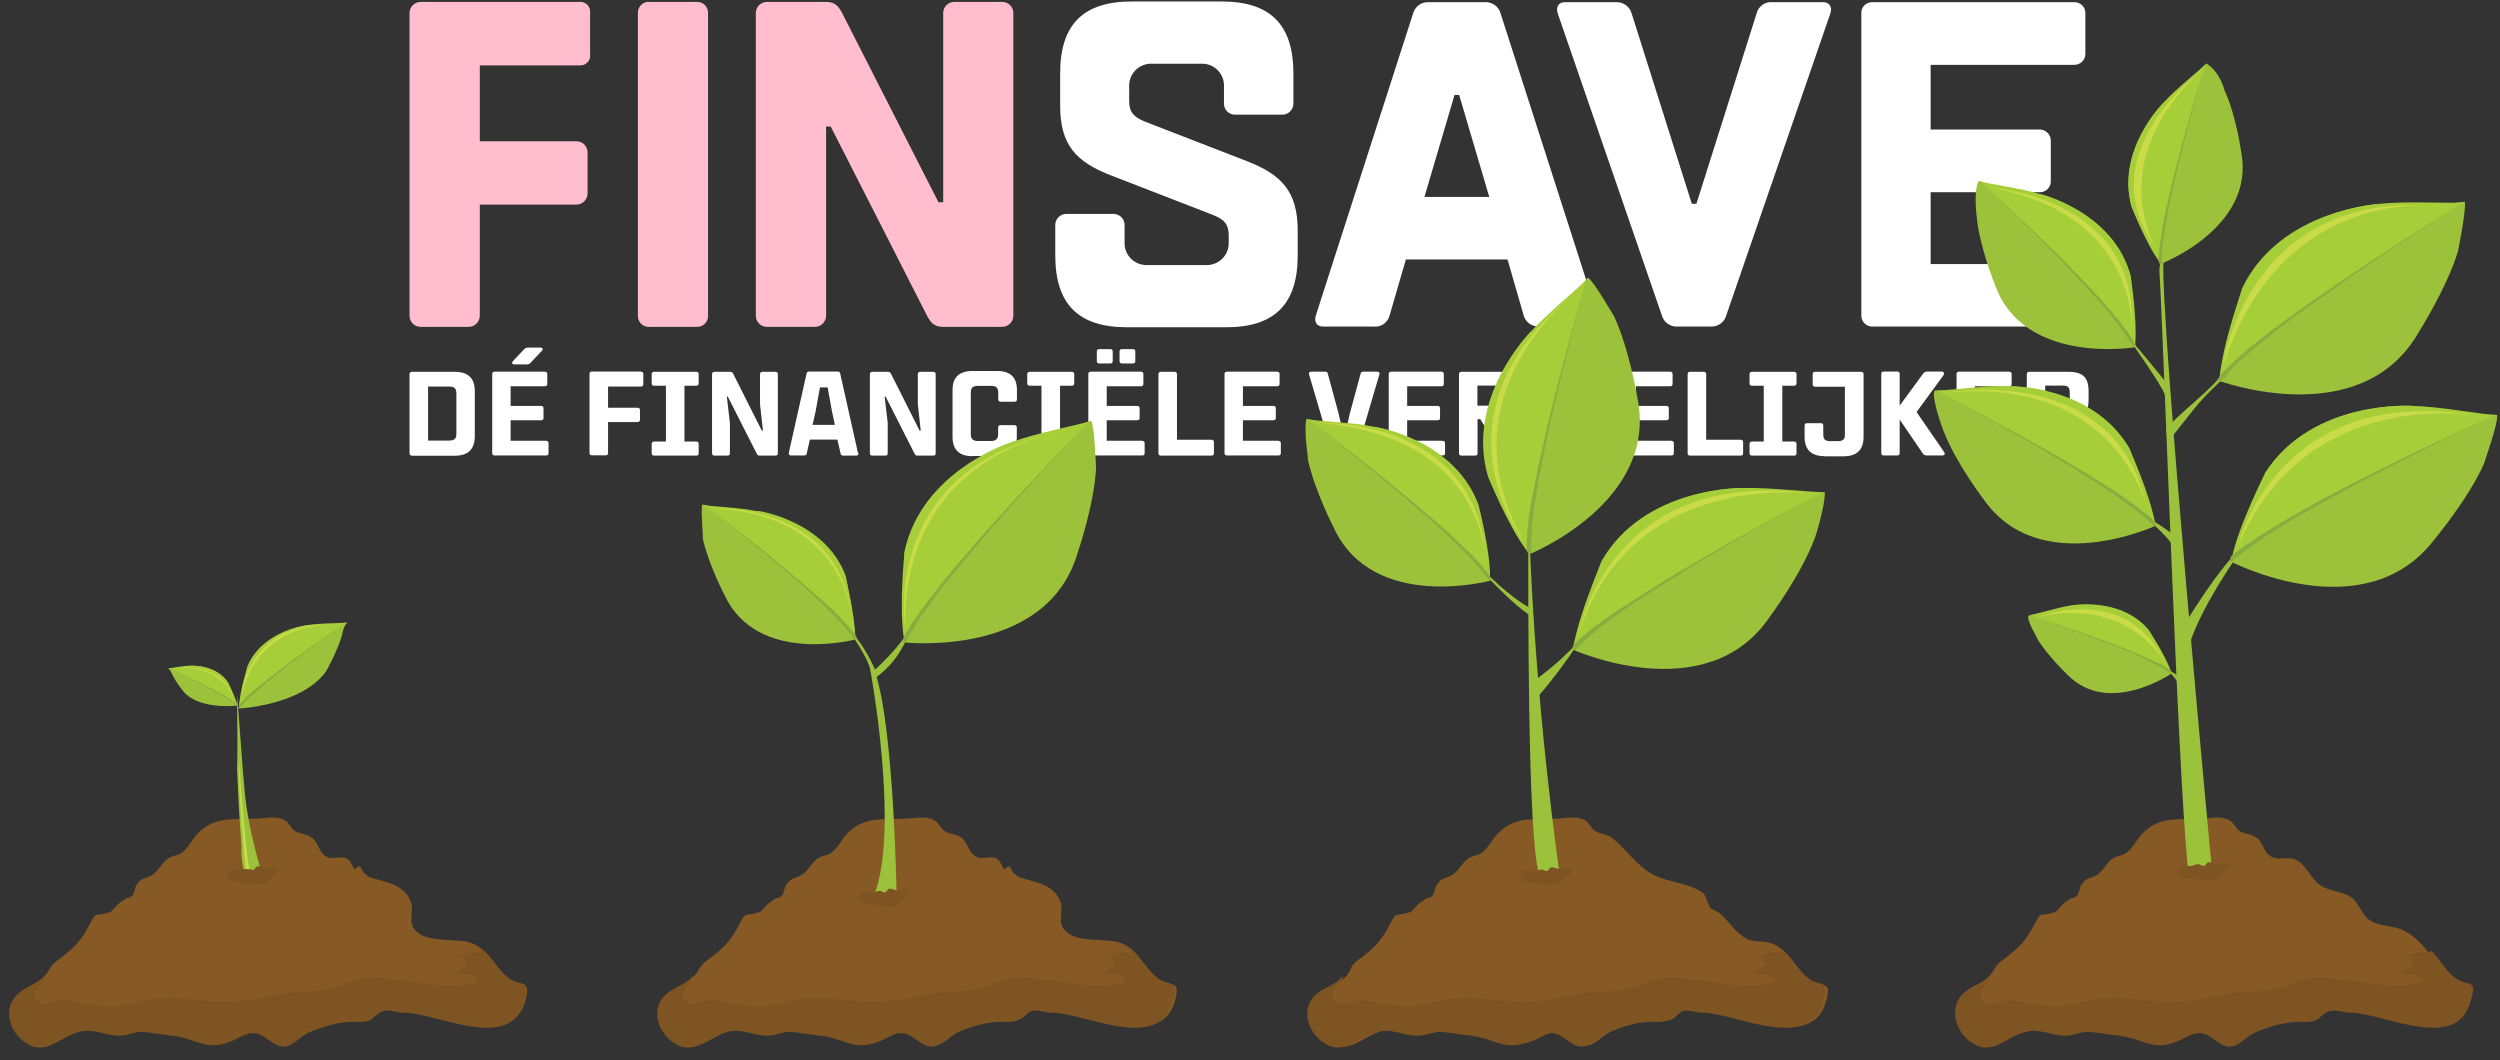 <svg xmlns="http://www.w3.org/2000/svg" xmlns:xlink="http://www.w3.org/1999/xlink" width="1080" zoomAndPan="magnify" viewBox="0 0 810 343.5" height="458" preserveAspectRatio="xMidYMid meet" version="1.0"><rect x="0" y="0" width="810" height="343.5" fill="#333333" stroke="none"/><defs><clipPath id="e663b95220"><path d="M 603 0 L 677.148 0 L 677.148 106 L 603 106 Z M 603 0 " clip-rule="nonzero"/></clipPath><clipPath id="f32d03555f"><path d="M 132.691 0 L 192 0 L 192 106 L 132.691 106 Z M 132.691 0 " clip-rule="nonzero"/></clipPath><clipPath id="0df9cc5535"><path d="M 132.691 120 L 154 120 L 154 148 L 132.691 148 Z M 132.691 120 " clip-rule="nonzero"/></clipPath><clipPath id="a6cd44e303"><path d="M 656 120 L 677.148 120 L 677.148 148 L 656 148 Z M 656 120 " clip-rule="nonzero"/></clipPath><clipPath id="899b89feca"><path d="M 722 131 L 809.41 131 L 809.41 191 L 722 191 Z M 722 131 " clip-rule="nonzero"/></clipPath><clipPath id="ed36ab7af6"><path d="M 689 20.121 L 727 20.121 L 727 86 L 689 86 Z M 689 20.121 " clip-rule="nonzero"/></clipPath><clipPath id="8dd134646e"><path d="M 689 20.121 L 715 20.121 L 715 86 L 689 86 Z M 689 20.121 " clip-rule="nonzero"/></clipPath></defs><path fill="#ffffff" d="M 517.57 102.062 L 486.223 4.453 C 485.637 2.109 483.422 0.527 480.984 0.711 L 463.051 0.711 C 460.613 0.484 458.398 2.109 457.812 4.453 L 426.375 102.062 C 425.609 104.316 426.691 105.805 428.633 105.805 L 445.031 105.805 C 447.516 106.078 449.727 104.453 450.27 102.062 L 455.508 84.066 L 488.438 84.066 L 493.633 102.062 C 494.219 104.41 496.434 105.988 498.871 105.805 L 515.359 105.805 C 517.164 105.805 518.34 104.316 517.57 102.062 Z M 461.516 63.812 L 471.273 30.75 L 472.766 30.75 L 482.52 63.812 Z M 461.516 63.812 " fill-opacity="1" fill-rule="nonzero"/><path fill="#ffffff" d="M 593 4.453 L 559.352 102.062 C 558.766 104.41 556.551 105.988 554.113 105.805 L 543.633 105.805 C 541.195 105.988 538.98 104.41 538.395 102.062 L 504.742 4.453 C 503.977 2.152 505.016 0.711 506.957 0.711 L 523.441 0.711 C 525.883 0.527 528.051 2.109 528.684 4.453 L 548.148 66.023 L 549.641 66.023 L 569.109 4.453 C 569.648 2.062 571.906 0.438 574.348 0.711 L 590.832 0.711 C 592.594 0.711 593.816 2.199 593 4.453 Z M 593 4.453 " fill-opacity="1" fill-rule="nonzero"/><g clip-path="url(#e663b95220)"><path fill="#ffffff" d="M 677.148 89.254 L 677.148 102.422 C 677.059 104.41 675.344 105.898 673.402 105.805 L 606.418 105.805 C 604.43 105.672 602.938 104.004 603.074 102.02 L 603.074 4.453 C 603.074 4.453 603.074 4.184 603.074 4.004 C 603.164 2.062 604.836 0.574 606.824 0.711 L 671.91 0.711 C 671.91 0.711 672.18 0.664 672.316 0.711 C 674.258 0.801 675.793 2.469 675.66 4.453 L 675.66 17.625 C 675.57 19.562 673.898 21.098 671.91 21.008 L 625.523 21.008 L 625.523 41.98 L 661.117 41.98 C 663.059 42.117 664.547 43.785 664.457 45.77 L 664.457 58.941 C 664.367 60.883 662.695 62.414 660.707 62.277 L 625.523 62.277 L 625.523 85.555 L 673.809 85.555 C 675.75 85.645 677.242 87.312 677.148 89.254 Z M 677.148 89.254 " fill-opacity="1" fill-rule="nonzero"/></g><path fill="#ffbdce" d="M 328.316 4.453 L 328.316 102.469 C 328.227 104.453 326.508 105.988 324.523 105.898 L 305.551 105.898 C 302.523 105.898 301.441 104.363 300.266 102.109 L 269.145 40.988 L 267.656 40.988 L 267.656 102.469 C 267.52 104.453 265.848 105.988 263.859 105.898 L 248.324 105.898 C 246.289 105.805 244.801 104.094 244.891 102.109 L 244.891 4.047 C 244.98 2.062 246.695 0.527 248.684 0.621 L 267.656 0.621 C 270.68 0.621 271.766 2.152 272.941 4.406 L 304.062 65.527 L 305.598 65.527 L 305.598 4.047 C 305.688 2.062 307.402 0.527 309.391 0.621 L 324.973 0.621 C 326.961 0.754 328.453 2.469 328.316 4.453 Z M 328.316 4.453 " fill-opacity="1" fill-rule="nonzero"/><g clip-path="url(#f32d03555f)"><path fill="#ffbdce" d="M 190.371 49.559 L 190.371 62.867 C 190.238 64.852 188.566 66.383 186.578 66.293 L 155.457 66.293 L 155.457 102.469 C 155.32 104.453 153.652 105.988 151.664 105.898 L 136.125 105.898 C 134.094 105.805 132.602 104.094 132.691 102.109 L 132.691 4.047 C 132.781 2.062 134.5 0.527 136.488 0.621 L 188.34 0.621 C 190.102 0.801 191.367 2.332 191.184 4.047 L 191.184 17.758 C 191.184 17.758 191.23 17.984 191.23 18.121 C 191.184 19.836 189.738 21.234 187.977 21.188 L 155.457 21.188 L 155.457 45.77 L 186.941 45.77 C 188.926 45.859 190.461 47.574 190.371 49.559 Z M 190.371 49.559 " fill-opacity="1" fill-rule="nonzero"/></g><path fill="#ffbdce" d="M 229.398 4.273 L 229.398 102.695 C 229.262 104.633 227.547 106.031 225.605 105.898 L 210.02 105.898 C 208.078 105.805 206.586 104.184 206.68 102.242 L 206.68 3.82 C 206.859 1.883 208.531 0.438 210.473 0.621 L 226.012 0.621 C 227.953 0.664 229.488 2.332 229.398 4.273 Z M 229.398 4.273 " fill-opacity="1" fill-rule="nonzero"/><path fill="#ffffff" d="M 420.461 74.773 L 420.461 82.758 C 420.461 98.5 413.008 106.031 397.289 106.031 L 365.082 106.031 C 349.41 106.031 341.91 98.543 341.91 82.758 L 341.91 72.699 C 342 70.715 343.719 69.227 345.66 69.316 L 361.02 69.316 C 362.961 69.449 364.496 71.121 364.359 73.105 L 364.359 79.195 C 364.586 83.117 367.973 86.094 371.859 85.871 L 391.461 85.871 C 395.391 85.598 398.328 82.262 398.102 78.336 L 398.102 76.352 C 398.102 72.562 396.609 71.074 392.863 69.586 L 359.934 56.82 C 348.688 52.445 343.492 47.035 343.492 34.27 L 343.492 23.715 C 343.492 7.973 350.945 0.484 366.664 0.484 L 395.844 0.484 C 411.516 0.484 419.059 7.926 419.059 23.715 L 419.059 33.773 C 418.922 35.758 417.254 37.246 415.309 37.156 L 399.953 37.156 C 397.965 37.066 396.477 35.352 396.566 33.41 L 396.566 28.18 C 396.609 27.91 396.609 27.637 396.566 27.367 C 396.383 23.441 392.996 20.422 389.066 20.645 L 372.535 20.645 C 368.605 20.918 365.625 24.254 365.852 28.18 L 365.852 32.691 C 365.852 36.434 367.34 37.922 371.09 39.457 L 404.02 52.219 C 415.219 56.598 420.461 62.008 420.461 74.773 Z M 420.461 74.773 " fill-opacity="1" fill-rule="nonzero"/><g clip-path="url(#0df9cc5535)"><path fill="#ffffff" d="M 133.504 147.621 C 132.965 147.621 132.691 147.348 132.691 146.852 L 132.691 121.234 C 132.691 120.738 132.965 120.465 133.504 120.465 L 147.281 120.465 C 151.664 120.465 153.832 122.539 153.832 126.645 L 153.832 141.395 C 153.832 145.547 151.664 147.664 147.281 147.664 L 133.504 147.664 Z M 145.477 142.75 C 146.332 142.75 146.965 142.566 147.328 142.254 C 147.688 141.938 147.867 141.352 147.867 140.492 L 147.867 127.504 C 147.867 126.691 147.688 126.105 147.328 125.742 C 146.965 125.383 146.379 125.246 145.477 125.246 L 138.699 125.246 L 138.699 142.75 Z M 145.477 142.75 " fill-opacity="1" fill-rule="nonzero"/></g><path fill="#ffffff" d="M 176.914 142.84 C 177.453 142.84 177.727 143.109 177.727 143.605 L 177.727 146.809 C 177.727 147.348 177.453 147.574 176.914 147.574 L 160.289 147.574 C 159.75 147.574 159.477 147.305 159.477 146.809 L 159.477 121.188 C 159.477 120.691 159.75 120.422 160.289 120.422 L 176.504 120.422 C 177.047 120.422 177.32 120.691 177.32 121.188 L 177.32 124.391 C 177.32 124.887 177.047 125.156 176.504 125.156 L 165.441 125.156 L 165.441 131.516 L 175.285 131.516 C 175.828 131.516 176.098 131.789 176.098 132.285 L 176.098 135.395 C 176.098 135.938 175.828 136.164 175.285 136.164 L 165.441 136.164 L 165.441 142.793 L 176.914 142.793 Z M 166.66 118.074 C 166.66 118.074 166.254 118.031 166.117 117.941 C 165.98 117.852 165.938 117.715 165.938 117.535 C 165.938 117.355 166.027 117.172 166.207 116.992 L 169.777 113.203 C 169.957 112.977 170.184 112.797 170.363 112.754 C 170.543 112.707 170.816 112.617 171.176 112.617 L 175.105 112.617 C 175.105 112.617 175.512 112.664 175.648 112.754 C 175.781 112.844 175.828 112.977 175.828 113.113 C 175.828 113.293 175.738 113.473 175.559 113.656 L 171.988 117.445 C 171.762 117.668 171.582 117.852 171.355 117.941 C 171.176 118.031 170.906 118.074 170.59 118.074 Z M 166.66 118.074 " fill-opacity="1" fill-rule="nonzero"/><path fill="#ffffff" d="M 207.625 120.422 C 208.168 120.422 208.441 120.691 208.441 121.188 L 208.441 124.48 C 208.441 124.977 208.168 125.246 207.625 125.246 L 197.012 125.246 L 197.012 132.102 L 206.543 132.102 C 207.086 132.102 207.355 132.375 207.355 132.871 L 207.355 135.984 C 207.355 136.48 207.086 136.75 206.543 136.75 L 197.012 136.75 L 197.012 146.762 C 197.012 147.305 196.742 147.531 196.199 147.531 L 191.816 147.531 C 191.277 147.531 191.004 147.258 191.004 146.762 L 191.004 121.145 C 191.004 120.645 191.277 120.375 191.816 120.375 L 207.625 120.375 Z M 207.625 120.422 " fill-opacity="1" fill-rule="nonzero"/><path fill="#ffffff" d="M 221.766 124.977 L 221.766 143.062 L 225.559 143.062 C 226.102 143.062 226.371 143.336 226.371 143.832 L 226.371 146.852 C 226.371 147.395 226.102 147.621 225.559 147.621 L 211.961 147.621 C 211.422 147.621 211.148 147.348 211.148 146.852 L 211.148 143.832 C 211.148 143.336 211.422 143.062 211.961 143.062 L 215.758 143.062 L 215.758 124.977 L 211.961 124.977 C 211.422 124.977 211.148 124.707 211.148 124.211 L 211.148 121.234 C 211.148 120.738 211.422 120.465 211.961 120.465 L 225.559 120.465 C 226.102 120.465 226.371 120.738 226.371 121.234 L 226.371 124.211 C 226.371 124.707 226.102 124.977 225.559 124.977 Z M 221.766 124.977 " fill-opacity="1" fill-rule="nonzero"/><path fill="#ffffff" d="M 231.52 147.621 C 230.98 147.621 230.707 147.348 230.707 146.852 L 230.707 121.234 C 230.707 120.738 230.98 120.465 231.52 120.465 L 236.488 120.465 C 236.762 120.465 236.984 120.512 237.121 120.602 C 237.258 120.691 237.438 120.871 237.527 121.051 L 246.832 139.547 L 247.195 139.547 L 246.246 130.977 L 246.246 121.234 C 246.246 120.738 246.516 120.465 247.059 120.465 L 251.215 120.465 C 251.758 120.465 252.027 120.738 252.027 121.234 L 252.027 146.852 C 252.027 147.395 251.758 147.621 251.215 147.621 L 246.156 147.621 C 245.883 147.621 245.703 147.574 245.566 147.484 C 245.434 147.395 245.297 147.215 245.16 146.941 L 235.812 128.496 L 235.496 128.496 L 236.488 137.066 L 236.488 146.852 C 236.488 147.395 236.219 147.621 235.676 147.621 Z M 231.52 147.621 " fill-opacity="1" fill-rule="nonzero"/><path fill="#ffffff" d="M 278.133 146.672 C 278.133 146.672 278.133 146.852 278.133 146.988 C 278.133 147.395 277.91 147.621 277.41 147.621 L 273.211 147.621 C 272.715 147.621 272.441 147.395 272.352 146.941 L 271.312 142.434 L 262.414 142.434 L 261.375 146.941 C 261.332 147.168 261.242 147.348 261.105 147.438 C 260.969 147.531 260.746 147.574 260.473 147.574 L 256.273 147.574 C 255.82 147.574 255.594 147.395 255.594 146.988 C 255.594 146.852 255.594 146.719 255.594 146.629 L 261.332 121.008 C 261.422 120.602 261.691 120.375 262.191 120.375 L 271.359 120.375 C 271.629 120.375 271.855 120.422 271.945 120.512 C 272.082 120.602 272.172 120.781 272.219 121.008 L 277.953 146.629 Z M 268.195 125.52 L 265.668 125.52 L 264.266 133.23 L 263.273 137.652 L 270.5 137.652 L 269.551 133.23 L 268.152 125.52 Z M 268.195 125.52 " fill-opacity="1" fill-rule="nonzero"/><path fill="#ffffff" d="M 282.652 147.621 C 282.109 147.621 281.84 147.348 281.84 146.852 L 281.84 121.234 C 281.84 120.738 282.109 120.465 282.652 120.465 L 287.621 120.465 C 287.891 120.465 288.117 120.512 288.25 120.602 C 288.387 120.691 288.566 120.871 288.66 121.051 L 297.965 139.547 L 298.324 139.547 L 297.375 130.977 L 297.375 121.234 C 297.375 120.738 297.648 120.465 298.188 120.465 L 302.344 120.465 C 302.887 120.465 303.156 120.738 303.156 121.234 L 303.156 146.852 C 303.156 147.395 302.887 147.621 302.344 147.621 L 297.285 147.621 C 297.016 147.621 296.832 147.574 296.699 147.484 C 296.562 147.395 296.426 147.215 296.293 146.941 L 286.941 128.496 L 286.625 128.496 L 287.621 137.066 L 287.621 146.852 C 287.621 147.395 287.348 147.621 286.805 147.621 Z M 282.652 147.621 " fill-opacity="1" fill-rule="nonzero"/><path fill="#ffffff" d="M 315.125 147.801 C 310.789 147.801 308.621 145.727 308.621 141.531 L 308.621 126.375 C 308.621 122.27 310.789 120.195 315.125 120.195 L 323.031 120.195 C 327.367 120.195 329.492 122.27 329.492 126.375 L 329.492 129.398 C 329.492 129.895 329.219 130.164 328.676 130.164 L 324.25 130.164 C 323.707 130.164 323.438 129.895 323.438 129.398 L 323.438 127.277 C 323.438 126.465 323.258 125.879 322.895 125.52 C 322.535 125.203 321.949 125.023 321.043 125.023 L 316.934 125.023 C 316.074 125.023 315.441 125.203 315.082 125.52 C 314.719 125.832 314.539 126.422 314.539 127.277 L 314.539 140.629 C 314.539 141.441 314.719 142.027 315.082 142.344 C 315.441 142.703 316.031 142.883 316.887 142.883 L 321 142.883 C 321.855 142.883 322.488 142.703 322.852 142.344 C 323.211 141.98 323.395 141.395 323.395 140.629 L 323.395 138.508 C 323.395 138.012 323.664 137.742 324.207 137.742 L 328.633 137.742 C 329.176 137.742 329.445 138.012 329.445 138.508 L 329.445 141.484 C 329.445 145.637 327.277 147.754 322.984 147.754 L 315.082 147.754 Z M 315.125 147.801 " fill-opacity="1" fill-rule="nonzero"/><path fill="#ffffff" d="M 343.449 124.977 L 343.449 143.062 L 347.242 143.062 C 347.785 143.062 348.055 143.336 348.055 143.832 L 348.055 146.852 C 348.055 147.395 347.785 147.621 347.242 147.621 L 333.645 147.621 C 333.105 147.621 332.832 147.348 332.832 146.852 L 332.832 143.832 C 332.832 143.336 333.105 143.062 333.645 143.062 L 337.441 143.062 L 337.441 124.977 L 333.645 124.977 C 333.105 124.977 332.832 124.707 332.832 124.211 L 332.832 121.234 C 332.832 120.738 333.105 120.465 333.645 120.465 L 347.242 120.465 C 347.785 120.465 348.055 120.738 348.055 121.234 L 348.055 124.211 C 348.055 124.707 347.785 124.977 347.242 124.977 Z M 343.449 124.977 " fill-opacity="1" fill-rule="nonzero"/><path fill="#ffffff" d="M 370.051 142.84 C 370.594 142.84 370.863 143.109 370.863 143.605 L 370.863 146.809 C 370.863 147.348 370.594 147.574 370.051 147.574 L 353.43 147.574 C 352.887 147.574 352.617 147.305 352.617 146.809 L 352.617 121.188 C 352.617 120.691 352.887 120.422 353.43 120.422 L 369.645 120.422 C 370.188 120.422 370.457 120.691 370.457 121.188 L 370.457 124.391 C 370.457 124.887 370.188 125.156 369.645 125.156 L 358.578 125.156 L 358.578 131.516 L 368.426 131.516 C 368.969 131.516 369.238 131.789 369.238 132.285 L 369.238 135.395 C 369.238 135.938 368.969 136.164 368.426 136.164 L 358.578 136.164 L 358.578 142.793 L 370.051 142.793 Z M 356.184 117.758 C 355.645 117.758 355.371 117.488 355.371 116.992 L 355.371 113.879 C 355.371 113.383 355.645 113.113 356.184 113.113 L 359.707 113.113 C 360.25 113.113 360.52 113.383 360.52 113.879 L 360.52 116.992 C 360.52 117.488 360.25 117.758 359.707 117.758 Z M 363.547 117.758 C 363.004 117.758 362.734 117.488 362.734 116.992 L 362.734 113.879 C 362.734 113.383 363.004 113.113 363.547 113.113 L 367.023 113.113 C 367.566 113.113 367.84 113.383 367.84 113.879 L 367.84 116.992 C 367.84 117.488 367.566 117.758 367.023 117.758 Z M 363.547 117.758 " fill-opacity="1" fill-rule="nonzero"/><path fill="#ffffff" d="M 376.148 147.621 C 375.605 147.621 375.336 147.348 375.336 146.852 L 375.336 121.234 C 375.336 120.738 375.605 120.465 376.148 120.465 L 380.531 120.465 C 381.074 120.465 381.344 120.738 381.344 121.234 L 381.344 142.477 L 392.5 142.477 C 393.043 142.477 393.312 142.75 393.312 143.246 L 393.312 146.852 C 393.312 147.395 393.043 147.621 392.5 147.621 Z M 376.148 147.621 " fill-opacity="1" fill-rule="nonzero"/><path fill="#ffffff" d="M 414.18 142.84 C 414.723 142.84 414.992 143.109 414.992 143.605 L 414.992 146.809 C 414.992 147.348 414.723 147.574 414.18 147.574 L 397.559 147.574 C 397.016 147.574 396.746 147.305 396.746 146.809 L 396.746 121.188 C 396.746 120.691 397.016 120.422 397.559 120.422 L 413.773 120.422 C 414.316 120.422 414.586 120.691 414.586 121.188 L 414.586 124.391 C 414.586 124.887 414.316 125.156 413.773 125.156 L 402.707 125.156 L 402.707 131.516 L 412.555 131.516 C 413.098 131.516 413.367 131.789 413.367 132.285 L 413.367 135.395 C 413.367 135.938 413.098 136.164 412.555 136.164 L 402.707 136.164 L 402.707 142.793 L 414.18 142.793 Z M 414.18 142.84 " fill-opacity="1" fill-rule="nonzero"/><path fill="#ffffff" d="M 432.656 147.621 C 432.383 147.621 432.156 147.574 432.023 147.484 C 431.887 147.395 431.75 147.168 431.66 146.898 L 424.164 121.414 C 424.164 121.414 424.074 121.145 424.074 121.051 C 424.074 120.645 424.391 120.422 425.02 120.422 L 429.312 120.422 C 429.629 120.422 429.809 120.465 429.945 120.555 C 430.078 120.645 430.172 120.828 430.215 121.098 L 433.648 133.773 L 435.273 140.766 L 435.77 140.766 L 437.398 133.773 L 440.828 121.098 C 440.922 120.828 441.012 120.645 441.145 120.555 C 441.281 120.465 441.508 120.422 441.777 120.422 L 446.113 120.422 C 446.703 120.422 446.973 120.645 446.973 121.051 C 446.973 121.098 446.973 121.234 446.883 121.457 L 439.383 146.898 C 439.34 147.168 439.25 147.348 439.07 147.484 C 438.887 147.621 438.707 147.664 438.391 147.664 L 432.609 147.664 Z M 432.656 147.621 " fill-opacity="1" fill-rule="nonzero"/><path fill="#ffffff" d="M 467.391 142.84 C 467.93 142.84 468.203 143.109 468.203 143.605 L 468.203 146.809 C 468.203 147.348 467.93 147.574 467.391 147.574 L 450.766 147.574 C 450.227 147.574 449.953 147.305 449.953 146.809 L 449.953 121.188 C 449.953 120.691 450.227 120.422 450.766 120.422 L 466.98 120.422 C 467.523 120.422 467.797 120.691 467.797 121.188 L 467.797 124.391 C 467.797 124.887 467.523 125.156 466.98 125.156 L 455.918 125.156 L 455.918 131.516 L 465.762 131.516 C 466.305 131.516 466.574 131.789 466.574 132.285 L 466.574 135.395 C 466.574 135.938 466.305 136.164 465.762 136.164 L 455.918 136.164 L 455.918 142.793 L 467.391 142.793 Z M 467.391 142.84 " fill-opacity="1" fill-rule="nonzero"/><path fill="#ffffff" d="M 493.043 146.492 C 493.043 146.492 493.227 146.852 493.227 146.988 C 493.227 147.168 493.133 147.305 493 147.438 C 492.863 147.574 492.637 147.621 492.41 147.621 L 487.805 147.621 C 487.262 147.621 486.855 147.395 486.629 146.988 L 479.586 135.801 L 478.727 135.801 L 478.727 146.852 C 478.727 147.395 478.457 147.621 477.914 147.621 L 473.531 147.621 C 472.988 147.621 472.719 147.348 472.719 146.852 L 472.719 121.234 C 472.719 120.738 472.988 120.465 473.531 120.465 L 486.18 120.465 C 488.527 120.465 490.199 120.961 491.191 121.91 C 492.23 122.902 492.727 124.48 492.727 126.691 L 492.727 129.531 C 492.727 131.742 492.23 133.32 491.281 134.27 C 490.289 135.262 488.664 135.758 486.449 135.801 L 493.09 146.492 Z M 478.68 124.977 L 478.68 131.426 L 484.418 131.426 C 485.23 131.426 485.816 131.246 486.133 130.93 C 486.449 130.613 486.629 130.074 486.629 129.262 L 486.629 127.098 C 486.629 126.328 486.449 125.789 486.133 125.426 C 485.816 125.066 485.23 124.93 484.418 124.93 L 478.68 124.93 Z M 478.68 124.977 " fill-opacity="1" fill-rule="nonzero"/><path fill="#ffffff" d="M 503.793 147.801 C 499.457 147.801 497.289 145.727 497.289 141.531 L 497.289 126.375 C 497.289 122.27 499.457 120.195 503.793 120.195 L 512.105 120.195 C 516.441 120.195 518.562 122.27 518.562 126.375 L 518.562 128.766 C 518.562 129.309 518.293 129.531 517.75 129.531 L 513.324 129.531 C 512.781 129.531 512.512 129.262 512.512 128.766 L 512.512 126.961 C 512.512 126.148 512.332 125.562 511.969 125.203 C 511.609 124.887 511.02 124.707 510.117 124.707 L 505.602 124.707 C 504.742 124.707 504.156 124.887 503.793 125.203 C 503.434 125.52 503.254 126.105 503.254 126.961 L 503.254 140.898 C 503.254 141.711 503.434 142.297 503.793 142.656 C 504.156 142.973 504.742 143.156 505.645 143.156 L 510.48 143.156 C 511.336 143.156 511.969 142.973 512.332 142.656 C 512.691 142.344 512.875 141.758 512.875 140.898 L 512.875 137.516 L 508.355 137.516 C 507.812 137.516 507.543 137.246 507.543 136.75 L 507.543 133.773 C 507.543 133.277 507.812 133.004 508.355 133.004 L 517.977 133.004 C 518.52 133.004 518.789 133.277 518.789 133.773 L 518.789 141.484 C 518.789 145.637 516.621 147.754 512.285 147.754 L 503.883 147.754 Z M 503.793 147.801 " fill-opacity="1" fill-rule="nonzero"/><path fill="#ffffff" d="M 541.512 142.84 C 542.051 142.84 542.324 143.109 542.324 143.605 L 542.324 146.809 C 542.324 147.348 542.051 147.574 541.512 147.574 L 524.887 147.574 C 524.348 147.574 524.074 147.305 524.074 146.809 L 524.074 121.188 C 524.074 120.691 524.348 120.422 524.887 120.422 L 541.102 120.422 C 541.645 120.422 541.918 120.691 541.918 121.188 L 541.918 124.391 C 541.918 124.887 541.645 125.156 541.102 125.156 L 530.039 125.156 L 530.039 131.516 L 539.883 131.516 C 540.426 131.516 540.695 131.789 540.695 132.285 L 540.695 135.395 C 540.695 135.938 540.426 136.164 539.883 136.164 L 530.039 136.164 L 530.039 142.793 L 541.512 142.793 Z M 541.512 142.84 " fill-opacity="1" fill-rule="nonzero"/><path fill="#ffffff" d="M 547.609 147.621 C 547.066 147.621 546.793 147.348 546.793 146.852 L 546.793 121.234 C 546.793 120.738 547.066 120.465 547.609 120.465 L 551.988 120.465 C 552.531 120.465 552.801 120.738 552.801 121.234 L 552.801 142.477 L 563.957 142.477 C 564.5 142.477 564.773 142.75 564.773 143.246 L 564.773 146.852 C 564.773 147.395 564.5 147.621 563.957 147.621 Z M 547.609 147.621 " fill-opacity="1" fill-rule="nonzero"/><path fill="#ffffff" d="M 577.465 124.977 L 577.465 143.062 L 581.258 143.062 C 581.801 143.062 582.07 143.336 582.07 143.832 L 582.07 146.852 C 582.07 147.395 581.801 147.621 581.258 147.621 L 567.664 147.621 C 567.121 147.621 566.848 147.348 566.848 146.852 L 566.848 143.832 C 566.848 143.336 567.121 143.062 567.664 143.062 L 571.457 143.062 L 571.457 124.977 L 567.664 124.977 C 567.121 124.977 566.848 124.707 566.848 124.211 L 566.848 121.234 C 566.848 120.738 567.121 120.465 567.664 120.465 L 581.258 120.465 C 581.801 120.465 582.07 120.738 582.07 121.234 L 582.07 124.211 C 582.07 124.707 581.801 124.977 581.258 124.977 Z M 577.465 124.977 " fill-opacity="1" fill-rule="nonzero"/><path fill="#ffffff" d="M 591.195 147.801 C 586.859 147.801 584.691 145.727 584.691 141.531 L 584.691 137.875 C 584.691 137.379 584.961 137.109 585.504 137.109 L 589.93 137.109 C 590.473 137.109 590.742 137.379 590.742 137.875 L 590.742 140.809 C 590.742 141.574 590.926 142.117 591.238 142.434 C 591.602 142.75 592.145 142.93 592.91 142.93 L 595.578 142.93 C 596.344 142.93 596.887 142.75 597.246 142.434 C 597.609 142.117 597.746 141.574 597.746 140.809 L 597.746 125.293 L 588.125 125.293 C 587.582 125.293 587.309 125.023 587.309 124.527 L 587.309 121.234 C 587.309 120.738 587.582 120.465 588.125 120.465 L 602.984 120.465 C 603.527 120.465 603.797 120.738 603.797 121.234 L 603.797 141.574 C 603.797 145.727 601.629 147.844 597.293 147.844 L 591.238 147.844 Z M 591.195 147.801 " fill-opacity="1" fill-rule="nonzero"/><path fill="#ffffff" d="M 629.859 146.402 C 630.039 146.629 630.086 146.852 630.086 147.035 C 630.086 147.215 629.996 147.348 629.859 147.438 C 629.723 147.531 629.543 147.574 629.316 147.574 L 624.438 147.574 C 624.078 147.574 623.805 147.531 623.582 147.438 C 623.355 147.348 623.176 147.168 622.992 146.941 L 615.496 135.938 L 615.496 146.762 C 615.496 147.305 615.223 147.574 614.727 147.574 L 610.301 147.574 C 609.805 147.574 609.531 147.305 609.531 146.762 L 609.531 121.188 C 609.531 120.645 609.805 120.375 610.301 120.375 L 614.727 120.375 C 615.223 120.375 615.496 120.645 615.496 121.188 L 615.496 131.426 L 623.129 121.008 C 623.445 120.602 623.852 120.375 624.438 120.375 L 629.047 120.375 C 629.273 120.375 629.496 120.422 629.633 120.555 C 629.77 120.691 629.859 120.828 629.859 121.008 C 629.859 121.234 629.812 121.414 629.68 121.594 L 620.961 133.5 Z M 629.859 146.402 " fill-opacity="1" fill-rule="nonzero"/><path fill="#ffffff" d="M 651.359 142.84 C 651.902 142.84 652.172 143.109 652.172 143.605 L 652.172 146.809 C 652.172 147.348 651.902 147.574 651.359 147.574 L 634.738 147.574 C 634.195 147.574 633.926 147.305 633.926 146.809 L 633.926 121.188 C 633.926 120.691 634.195 120.422 634.738 120.422 L 650.953 120.422 C 651.496 120.422 651.766 120.691 651.766 121.188 L 651.766 124.391 C 651.766 124.887 651.496 125.156 650.953 125.156 L 639.887 125.156 L 639.887 131.516 L 649.734 131.516 C 650.273 131.516 650.547 131.789 650.547 132.285 L 650.547 135.395 C 650.547 135.938 650.273 136.164 649.734 136.164 L 639.887 136.164 L 639.887 142.793 L 651.359 142.793 Z M 651.359 142.84 " fill-opacity="1" fill-rule="nonzero"/><g clip-path="url(#a6cd44e303)"><path fill="#ffffff" d="M 677.016 146.492 C 677.016 146.492 677.195 146.852 677.195 146.988 C 677.195 147.168 677.105 147.305 676.969 147.438 C 676.832 147.574 676.609 147.621 676.383 147.621 L 671.773 147.621 C 671.234 147.621 670.828 147.395 670.602 146.988 L 663.555 135.801 L 662.695 135.801 L 662.695 146.852 C 662.695 147.395 662.426 147.621 661.883 147.621 L 657.5 147.621 C 656.961 147.621 656.688 147.348 656.688 146.852 L 656.688 121.234 C 656.688 120.738 656.961 120.465 657.5 120.465 L 670.148 120.465 C 672.496 120.465 674.168 120.961 675.164 121.91 C 676.203 122.902 676.699 124.48 676.699 126.691 L 676.699 129.531 C 676.699 131.742 676.203 133.32 675.254 134.27 C 674.258 135.262 672.633 135.758 670.422 135.801 L 677.059 146.492 Z M 662.652 124.977 L 662.652 131.426 L 668.387 131.426 C 669.199 131.426 669.789 131.246 670.105 130.93 C 670.418 130.613 670.602 130.074 670.602 129.262 L 670.602 127.098 C 670.602 126.328 670.418 125.789 670.105 125.426 C 669.789 125.066 669.199 124.93 668.387 124.93 L 662.652 124.93 Z M 662.652 124.977 " fill-opacity="1" fill-rule="nonzero"/></g><path fill="#875924" d="M 648.902 311.027 C 654.223 307.156 656.641 304.574 659.539 298.77 C 661.152 295.703 660.988 296.672 663.891 296.027 C 666.309 295.379 665.664 295.863 667.438 293.93 C 668.727 292.477 669.371 292.156 670.82 291.188 C 671.949 290.543 671.789 291.348 672.914 290.219 C 673.723 289.414 673.723 287.641 674.367 286.672 C 675.977 284.25 677.105 284.734 679.199 283.605 C 681.777 282.156 682.746 278.77 685.484 277.641 C 687.582 276.832 687.742 277.316 689.352 276.027 C 690.805 274.734 691.93 272.961 693.059 271.348 C 698.859 264.09 705.309 265.703 713.688 265.219 C 716.586 265.059 719.973 264.254 722.551 265.867 C 723.84 266.672 724.324 268.285 725.449 269.09 C 727.223 270.383 729.48 270.059 731.254 271.512 C 733.508 273.285 733.348 276.348 736.086 277.641 C 738.828 278.93 741.406 277.156 744.305 278.77 C 747.367 280.543 748.656 284.574 751.559 286.672 C 754.457 288.77 758.809 288.77 761.551 290.543 C 764.449 292.477 765.094 296.508 767.996 298.285 C 771.703 300.543 775.73 299.574 779.758 301.992 C 786.367 305.863 789.266 313.605 795.551 317.477 C 799.258 319.895 802.16 317.316 800.387 324.09 C 796.035 340.863 772.023 327.637 761.551 327.637 C 759.453 327.637 756.715 326.508 754.621 327.152 C 752.688 327.637 751.234 329.895 750.105 330.219 C 747.367 331.023 745.918 330.379 742.695 330.703 C 738.988 331.023 733.508 332.637 730.285 334.25 C 727.547 335.543 725.449 338.605 722.391 338.605 C 718.684 338.605 716.266 334.09 712.238 334.25 C 709.82 334.41 707.402 336.188 705.309 336.992 C 697.25 340.219 694.672 336.023 686.293 335.059 C 683.391 334.734 680.328 334.25 677.75 333.93 C 674.203 333.605 673.078 334.574 670.016 335.059 C 666.148 335.543 661.312 332.801 656.641 333.766 C 650.031 335.379 645.68 341.992 638.75 337.316 C 632.789 333.281 631.176 324.895 637.625 320.703 C 640.848 318.605 643.746 318.121 646.004 314.25 C 646.648 312.961 647.613 311.832 648.902 311.027 Z M 648.902 311.027 " fill-opacity="1" fill-rule="nonzero"/><path fill="#9cc23c" d="M 700.957 84.258 C 700.957 84.258 699.504 84.578 699.668 88.129 C 701.117 111.516 705.469 248.285 708.852 281.027 C 708.852 281.027 713.363 283.77 716.586 281.027 C 716.586 281.188 699.828 102.805 700.957 84.258 Z M 700.957 84.258 " fill-opacity="1" fill-rule="nonzero"/><path fill="#9cc23c" d="M 702.086 216.836 C 702.086 216.836 704.664 219.414 705.629 221.188 L 705.953 219.094 C 705.953 219.094 703.051 217.156 702.086 216.836 Z M 702.086 216.836 " fill-opacity="1" fill-rule="nonzero"/><path fill="#9cc23c" d="M 707.402 202.965 C 707.402 202.965 720.133 181.672 726.902 177.156 C 726.902 177.156 711.109 198.93 708.691 211.672 Z M 707.402 202.965 " fill-opacity="1" fill-rule="nonzero"/><path fill="#9cc23c" d="M 688.707 108.289 C 688.707 108.289 700.473 124.738 701.438 127.965 L 701.602 123.609 C 701.602 123.609 691.449 111.031 688.707 108.289 Z M 688.707 108.289 " fill-opacity="1" fill-rule="nonzero"/><path fill="#9cc23c" d="M 702.246 143.289 C 711.43 132.16 710.465 131.996 719.973 122.965 C 720.293 122.805 719.488 121.516 719.328 121.676 C 718.199 124.902 704.664 134.902 701.922 139.094 Z M 702.246 143.289 " fill-opacity="1" fill-rule="nonzero"/><path fill="#9cc23c" d="M 798.613 65.387 C 798.613 65.387 779.758 67.965 771.059 66.031 C 771.059 66.031 738.664 67.805 726.418 93.449 C 726.418 93.449 719.648 116.352 719.168 121.996 L 718.684 123.289 C 718.684 123.289 764.609 140.383 783.465 107.965 C 783.465 107.965 792.652 93.609 796.359 81.516 C 796.359 81.516 799.098 68.129 798.613 65.387 Z M 798.613 65.387 " fill-opacity="1" fill-rule="nonzero"/><path fill="#a6ce38" d="M 797.969 65.547 C 794.586 66.031 779.598 65.062 771.219 66.031 C 771.219 66.031 738.828 67.805 726.578 93.449 C 726.578 93.449 719.973 111.516 719.328 121.996 L 718.844 123.289 C 723.68 111.836 785.723 73.129 797.969 65.547 Z M 797.969 65.547 " fill-opacity="1" fill-rule="nonzero"/><path fill="#89ac3e" d="M 722.871 119.738 C 723.355 119.254 724 118.609 724.645 117.965 C 725.289 117.32 725.934 116.676 726.742 116.031 C 727.547 115.387 728.352 114.738 729.156 113.934 C 730.77 112.48 732.703 111.031 734.637 109.418 C 736.57 107.805 738.664 106.191 740.922 104.578 C 745.273 101.191 750.105 97.805 754.941 94.418 C 774.281 80.707 794.262 68.129 794.262 68.129 C 794.262 68.129 774.117 80.547 754.457 93.934 C 749.625 97.32 744.789 100.707 740.277 103.934 C 738.02 105.547 735.926 107.16 733.832 108.773 C 731.898 110.387 729.965 111.836 728.191 113.289 C 727.387 113.934 726.578 114.738 725.773 115.387 C 724.969 116.031 724.324 116.676 723.68 117.32 C 723.035 117.965 722.391 118.449 721.746 119.094 C 721.262 119.738 720.617 120.223 720.293 120.707 C 719.812 121.191 719.328 121.676 719.004 122.16 C 719.004 122.32 719.004 122.32 719.004 122.48 L 718.523 123.773 C 718.523 123.773 718.844 123.773 719.648 123.773 C 719.973 123.289 720.617 122.645 721.262 121.836 C 721.906 120.707 722.391 120.223 722.871 119.738 Z M 722.871 119.738 " fill-opacity="1" fill-rule="nonzero"/><g clip-path="url(#899b89feca)"><path fill="#9cc23c" d="M 809.09 134.418 C 809.09 134.418 790.074 134.578 781.691 131.512 C 781.691 131.512 749.461 129.254 733.992 153.125 C 733.992 153.125 724.484 175.062 723.195 180.543 L 722.551 181.836 C 722.551 181.836 766.062 204.578 788.785 174.738 C 788.785 174.738 799.742 161.676 804.898 150.062 C 804.738 150.062 809.41 137.48 809.09 134.418 Z M 809.09 134.418 " fill-opacity="1" fill-rule="nonzero"/></g><path fill="#a6ce38" d="M 808.445 134.418 C 804.898 134.418 790.395 131.676 781.691 131.512 C 781.691 131.512 749.461 129.254 733.992 153.125 C 733.992 153.125 725.289 170.223 723.195 180.543 L 722.551 181.836 C 728.836 171.027 795.23 140.383 808.445 134.418 Z M 808.445 134.418 " fill-opacity="1" fill-rule="nonzero"/><path fill="#89ac3e" d="M 727.062 178.77 C 727.707 178.285 728.352 177.801 728.996 177.32 C 729.801 176.836 730.445 176.191 731.254 175.707 C 732.059 175.223 733.023 174.578 733.832 173.934 C 735.766 172.805 737.699 171.512 739.953 170.062 C 742.051 168.77 744.469 167.32 746.883 166.027 C 751.719 163.285 756.875 160.383 762.031 157.641 C 782.98 146.512 804.254 136.352 804.254 136.352 C 804.254 136.352 782.66 146.191 761.551 156.996 C 756.23 159.738 751.074 162.48 746.238 165.223 C 743.824 166.512 741.406 167.965 739.309 169.254 C 737.055 170.543 735.121 171.836 733.188 172.965 C 732.219 173.609 731.414 174.094 730.445 174.738 C 729.641 175.383 728.836 175.867 728.031 176.352 C 727.223 176.836 726.578 177.32 725.934 177.801 C 725.289 178.285 724.805 178.77 724.16 179.094 C 723.68 179.578 723.195 179.898 722.711 180.383 C 722.711 180.543 722.711 180.543 722.711 180.707 L 722.551 181.672 C 722.551 181.672 722.551 181.996 723.195 181.996 C 723.68 181.512 724.324 181.027 725.129 180.223 C 725.934 179.738 726.578 179.254 727.062 178.77 Z M 727.062 178.77 " fill-opacity="1" fill-rule="nonzero"/><g clip-path="url(#ed36ab7af6)"><path fill="#9cc23c" d="M 714.816 20.547 C 714.816 20.547 706.434 30.227 701.117 33.129 C 701.117 33.129 685.484 48.449 690.641 67 C 690.641 67 697.41 81.676 699.668 84.742 L 699.988 85.547 C 699.988 85.547 731.09 73.773 726.098 48.934 C 726.098 48.934 724.484 37.484 720.938 29.742 C 720.777 29.742 719.648 23.453 714.816 20.547 Z M 714.816 20.547 " fill-opacity="1" fill-rule="nonzero"/></g><g clip-path="url(#8dd134646e)"><path fill="#a6ce38" d="M 714.492 20.871 C 712.883 22.645 704.984 28.773 701.117 33.129 C 701.117 33.129 685.484 48.449 690.641 67 C 690.641 67 695.316 79.094 699.668 84.742 L 699.988 85.547 C 697.25 77.645 711.594 30.227 714.492 20.871 Z M 714.492 20.871 " fill-opacity="1" fill-rule="nonzero"/></g><path fill="#89ac3e" d="M 700.473 82 C 700.473 81.516 700.633 80.871 700.633 80.387 C 700.633 79.742 700.793 79.094 700.793 78.449 C 700.957 77.805 700.957 77 701.117 76.352 C 701.277 74.902 701.602 73.289 701.922 71.516 C 702.246 69.902 702.566 67.965 702.891 66.191 C 703.695 62.484 704.5 58.613 705.469 54.742 C 709.176 39.098 713.688 23.773 713.688 23.773 C 713.688 23.773 708.852 39.098 704.984 54.578 C 704.02 58.449 703.051 62.32 702.246 66.031 C 701.762 67.805 701.438 69.578 701.117 71.355 C 700.793 72.965 700.473 74.578 700.312 76.191 C 700.148 77 700.148 77.645 699.988 78.289 C 699.828 78.934 699.828 79.578 699.668 80.223 C 699.668 80.871 699.504 81.352 699.504 82 C 699.504 82.48 699.504 82.965 699.344 83.449 C 699.344 83.934 699.344 84.418 699.344 84.742 C 699.344 84.742 699.344 84.902 699.504 84.902 L 699.828 85.707 C 699.828 85.707 699.988 85.547 700.473 85.223 C 700.473 84.742 700.473 84.258 700.473 83.449 C 700.473 82.965 700.473 82.48 700.473 82 Z M 700.473 82 " fill-opacity="1" fill-rule="nonzero"/><path fill="#9cc23c" d="M 641.168 58.613 C 641.168 58.613 654.707 63.129 661.312 62.965 C 661.312 62.965 684.84 68.773 690.32 89.418 C 690.32 89.418 692.094 107.32 691.77 111.516 L 691.93 112.48 C 691.93 112.48 655.672 118.609 646.324 92.16 C 646.324 92.16 641.492 80.223 640.523 70.871 C 640.523 70.707 639.234 61.355 641.168 58.613 Z M 641.168 58.613 " fill-opacity="1" fill-rule="nonzero"/><path fill="#a6ce38" d="M 641.652 58.773 C 644.07 59.578 655.188 61.031 661.312 62.965 C 661.312 62.965 684.84 68.773 690.32 89.418 C 690.32 89.418 692.574 103.609 691.77 111.516 L 691.93 112.48 C 689.836 103.289 649.547 66.031 641.652 58.773 Z M 641.652 58.773 " fill-opacity="1" fill-rule="nonzero"/><path fill="#89ac3e" d="M 689.191 109.258 C 688.871 108.773 688.547 108.289 688.062 107.645 C 687.742 107.16 687.258 106.516 686.773 105.867 C 686.293 105.223 685.809 104.578 685.324 103.934 C 684.355 102.645 683.066 101.191 681.941 99.738 C 680.652 98.289 679.363 96.836 677.91 95.223 C 675.172 92.16 672.109 88.934 669.047 85.707 C 656.801 72.965 643.746 60.707 643.746 60.707 C 643.746 60.707 656.801 72.645 669.371 85.223 C 672.434 88.449 675.656 91.516 678.395 94.578 C 679.844 96.031 681.133 97.645 682.422 99.094 C 683.711 100.547 684.84 101.836 685.969 103.129 C 686.453 103.773 686.938 104.418 687.418 105.062 C 687.902 105.707 688.387 106.191 688.707 106.836 C 689.031 107.32 689.516 107.965 689.836 108.449 C 690.16 108.934 690.48 109.418 690.805 109.738 C 691.125 110.223 691.285 110.547 691.449 111.031 C 691.449 111.031 691.449 111.191 691.449 111.191 L 691.609 112.16 C 691.609 112.16 691.285 112.16 690.805 111.996 C 690.641 111.516 690.32 111.031 689.836 110.387 C 689.836 110.062 689.516 109.738 689.191 109.258 Z M 689.191 109.258 " fill-opacity="1" fill-rule="nonzero"/><path fill="#9cc23c" d="M 657.285 199.414 C 657.285 199.414 666.793 198.285 670.98 196.352 C 670.98 196.352 687.098 193.285 696.281 204.254 C 696.281 204.254 702.406 214.738 703.375 217.48 L 703.695 218.125 C 703.695 218.125 683.23 232.316 669.855 218.609 C 669.855 218.609 663.57 212.641 660.184 207.156 C 660.344 206.996 656.316 200.707 657.285 199.414 Z M 657.285 199.414 " fill-opacity="1" fill-rule="nonzero"/><path fill="#a6ce38" d="M 657.605 199.254 C 659.379 199.094 666.629 196.836 670.82 196.188 C 670.82 196.188 686.938 193.125 696.121 204.094 C 696.121 204.094 701.602 212.156 703.211 217.316 L 703.535 217.965 C 699.828 212.965 664.535 201.512 657.605 199.254 Z M 657.605 199.254 " fill-opacity="1" fill-rule="nonzero"/><path fill="#89ac3e" d="M 701.117 216.672 C 700.793 216.512 700.473 216.188 699.988 216.027 C 699.668 215.867 699.184 215.543 698.699 215.383 C 698.215 215.223 697.734 214.898 697.25 214.574 C 696.281 214.094 695.156 213.609 694.027 212.965 C 692.898 212.48 691.609 211.836 690.32 211.352 C 687.742 210.223 685 209.094 682.102 208.125 C 670.98 203.77 659.539 200.059 659.539 200.059 C 659.539 200.059 670.98 203.609 682.262 207.801 C 685 208.77 687.902 209.898 690.48 211.027 C 691.77 211.512 693.059 212.156 694.188 212.641 C 695.316 213.125 696.445 213.609 697.57 214.094 C 698.055 214.414 698.539 214.574 699.023 214.738 C 699.504 214.898 699.988 215.223 700.312 215.383 C 700.793 215.543 701.117 215.867 701.438 216.027 C 701.762 216.188 702.086 216.512 702.406 216.672 C 702.73 216.836 702.891 216.996 703.211 217.156 C 703.211 217.156 703.211 217.316 703.211 217.316 L 703.535 217.965 C 703.535 217.965 703.375 217.965 703.051 218.125 C 702.73 217.965 702.406 217.641 701.922 217.316 C 701.762 217.156 701.438 216.996 701.117 216.672 Z M 701.117 216.672 " fill-opacity="1" fill-rule="nonzero"/><path fill="#9cc23c" d="M 696.121 168.609 C 696.121 168.609 704.824 175.543 705.145 179.578 L 703.855 172.965 C 703.855 172.965 695.637 166.996 694.672 167.32 Z M 696.121 168.609 " fill-opacity="1" fill-rule="nonzero"/><path fill="#9cc23c" d="M 626.824 126.512 C 626.824 126.512 642.941 127.32 650.191 125.223 C 650.191 125.223 677.75 124.418 689.996 145.383 C 689.996 145.383 697.25 164.414 698.215 169.094 L 698.699 170.223 C 698.699 170.223 660.828 187.965 642.617 161.676 C 642.617 161.676 633.754 150.062 629.887 140.062 C 629.727 140.062 625.535 128.449 626.824 126.512 Z M 626.824 126.512 " fill-opacity="1" fill-rule="nonzero"/><path fill="#a6ce38" d="M 627.309 126.512 C 630.211 126.676 642.781 124.902 650.031 125.062 C 650.031 125.062 677.59 124.254 689.836 145.223 C 689.836 145.223 696.605 160.062 698.055 168.934 L 698.539 170.062 C 693.543 160.707 638.27 132.16 627.309 126.512 Z M 627.309 126.512 " fill-opacity="1" fill-rule="nonzero"/><path fill="#89ac3e" d="M 694.672 167.48 C 694.188 166.996 693.543 166.676 693.059 166.191 C 692.414 165.707 691.77 165.223 691.125 164.738 C 690.48 164.254 689.676 163.77 689.031 163.125 C 687.418 161.996 685.809 160.867 684.035 159.578 C 682.262 158.449 680.328 157.156 678.395 155.867 C 674.367 153.289 670.176 150.707 665.824 148.125 C 648.582 137.805 630.695 128.449 630.695 128.449 C 630.695 128.449 648.582 137.641 666.148 147.641 C 670.5 150.223 674.848 152.641 678.879 155.223 C 680.812 156.512 682.746 157.641 684.68 158.934 C 686.453 160.062 688.227 161.191 689.676 162.32 C 690.48 162.805 691.125 163.449 691.93 163.934 C 692.574 164.414 693.219 164.898 693.867 165.383 C 694.512 165.867 694.992 166.352 695.637 166.676 C 696.121 167.156 696.605 167.48 697.09 167.965 C 697.57 168.449 697.895 168.77 698.215 169.094 C 698.215 169.094 698.215 169.254 698.215 169.254 L 698.699 170.383 C 698.699 170.383 698.379 170.383 697.734 170.383 C 697.41 169.898 696.766 169.414 696.121 168.77 C 695.637 168.285 695.156 167.805 694.672 167.48 Z M 694.672 167.48 " fill-opacity="1" fill-rule="nonzero"/><path fill="#7d5422" d="M 706.273 281.027 C 705.953 280.863 707.242 280.059 707.562 280.059 C 708.207 280.059 708.367 280.383 708.852 280.543 C 709.656 280.703 710.785 280.383 711.594 280.059 C 712.238 279.898 712.398 279.898 712.883 280.219 C 713.363 280.383 713.688 280.703 714.172 280.543 C 714.816 280.219 714.816 279.574 715.461 279.414 C 716.266 279.254 716.91 279.734 717.715 279.898 C 719.168 280.219 720.133 278.605 721.582 279.898 C 723.035 281.027 720.938 281.992 720.133 282.801 C 718.844 283.93 718.039 285.383 716.105 285.383 C 714.977 285.383 713.688 285.059 712.559 284.898 C 711.43 284.734 710.301 284.574 709.012 284.414 C 707.887 284.25 705.145 284.09 705.469 282.316 C 705.629 281.672 706.434 281.188 707.078 281.027 Z M 706.273 281.027 " fill-opacity="1" fill-rule="nonzero"/><path fill="#7d5422" d="M 796.195 317.316 C 792.652 315.059 790.719 311.027 787.816 308.121 C 787.172 308.285 786.527 308.605 785.883 308.605 C 784.109 308.766 782.176 308.445 780.402 309.574 C 780.887 311.027 782.176 311.188 781.531 312.637 C 781.211 313.285 778.633 314.895 777.824 315.379 C 777.824 315.379 777.988 315.703 777.988 315.703 C 780.242 315.379 784.434 314.895 785.398 317.637 C 781.855 320.059 774.926 319.734 770.734 319.09 C 765.254 318.285 759.777 317.316 754.297 316.992 C 750.105 316.672 747.367 316.672 743.5 318.445 C 738.02 320.863 732.059 321.188 726.094 321.508 C 718.039 321.992 710.949 325.059 702.73 324.734 C 695.477 324.414 688.707 322.801 681.297 323.445 C 675.816 323.93 670.66 326.348 665.18 326.023 C 661.312 325.863 657.285 325.059 653.418 324.414 C 651.32 323.93 650.191 324.09 648.258 324.574 C 646.809 324.895 644.391 325.543 642.941 324.574 C 639.234 322.152 644.551 318.93 645.035 316.508 C 645.035 316.348 645.035 316.188 645.035 316.188 C 643.102 318.766 640.523 319.414 637.625 321.188 C 631.176 325.379 632.949 333.766 638.75 337.801 C 645.68 342.477 649.871 335.703 656.641 334.25 C 661.152 333.121 665.984 336.023 670.016 335.543 C 673.078 335.219 674.203 334.09 677.75 334.41 C 680.488 334.734 683.551 335.219 686.293 335.543 C 694.672 336.508 697.09 340.703 705.309 337.477 C 707.402 336.672 709.82 334.895 712.238 334.734 C 716.426 334.574 718.684 339.09 722.391 339.09 C 725.449 339.09 727.547 336.023 730.285 334.734 C 733.668 333.121 738.988 331.508 742.695 331.188 C 745.918 330.863 747.367 331.508 750.105 330.703 C 751.234 330.379 752.848 328.121 754.621 327.637 C 756.715 326.992 759.453 328.121 761.551 328.121 C 772.023 328.121 796.035 341.188 800.387 324.574 C 802.805 317.156 800.066 319.574 796.195 317.316 Z M 796.195 317.316 " fill-opacity="1" fill-rule="nonzero"/><path fill="#c9db47" d="M 720.293 118.289 C 720.293 118.289 728.352 60.062 792.168 67 C 792.168 66.836 740.117 58.289 720.293 118.289 Z M 720.293 118.289 " fill-opacity="1" fill-rule="nonzero"/><path fill="#c9db47" d="M 725.129 176.836 C 725.129 176.836 737.539 123.609 802.645 134.738 C 802.645 134.738 747.527 124.418 725.129 176.836 Z M 725.129 176.836 " fill-opacity="1" fill-rule="nonzero"/><path fill="#c9db47" d="M 645.359 60.871 C 645.359 60.871 693.383 63.934 690.641 106.996 C 690.641 106.996 693.059 69.742 645.359 60.871 Z M 645.359 60.871 " fill-opacity="1" fill-rule="nonzero"/><path fill="#c9db47" d="M 711.914 24.098 C 711.914 24.098 676.621 50.547 698.539 80.387 C 698.539 80.547 681.617 53.289 711.914 24.098 Z M 711.914 24.098 " fill-opacity="1" fill-rule="nonzero"/><path fill="#c9db47" d="M 631.016 127.16 C 631.016 127.16 686.293 117.16 695.637 165.062 C 695.801 165.062 686.453 121.996 631.016 127.16 Z M 631.016 127.16 " fill-opacity="1" fill-rule="nonzero"/><path fill="#c9db47" d="M 660.668 199.738 C 660.668 199.738 689.516 188.77 701.438 214.738 C 701.438 214.738 689.996 193.449 660.668 199.738 Z M 660.668 199.738 " fill-opacity="1" fill-rule="nonzero"/><path fill="#9cc23c" d="M 497.582 220.223 C 497.582 220.223 505.801 214.254 510.473 208.77 C 510.473 208.77 510.957 208.93 510.473 209.738 C 508.539 212.641 502.898 220.543 498.551 225.383 C 498.387 225.383 497.258 221.996 497.582 220.223 Z M 497.582 220.223 " fill-opacity="1" fill-rule="nonzero"/><path fill="#9cc23c" d="M 482.758 186.836 C 482.758 186.836 481.949 186.996 482.434 187.48 C 484.527 189.578 490.492 195.867 495.488 199.254 L 496.133 197.156 C 496.293 197.32 490.652 194.578 482.758 186.836 Z M 482.758 186.836 " fill-opacity="1" fill-rule="nonzero"/><path fill="#875924" d="M 440.051 311.027 C 445.367 307.156 447.785 304.574 450.688 298.77 C 452.297 295.703 452.137 296.672 455.039 296.027 C 457.453 295.379 456.809 295.863 458.582 293.93 C 459.871 292.477 460.516 292.156 461.969 291.188 C 463.094 290.543 462.934 291.348 464.062 290.219 C 464.867 289.414 464.867 287.641 465.512 286.672 C 467.125 284.25 468.254 284.734 470.348 283.605 C 472.926 282.156 473.895 278.77 476.633 277.641 C 478.727 276.832 478.887 277.316 480.5 276.027 C 481.949 274.734 483.078 272.961 484.207 271.348 C 490.008 264.09 496.453 265.703 504.832 265.219 C 507.734 265.059 511.117 264.254 513.695 265.867 C 514.984 266.672 515.469 268.285 516.598 269.09 C 518.371 270.383 520.625 270.059 522.398 271.512 C 526.266 274.734 529.168 278.77 533.359 281.992 C 538.996 286.188 547.055 285.543 552.051 289.574 C 552.535 289.898 553.5 293.285 554.145 294.09 C 554.953 294.898 556.402 295.219 557.371 296.027 C 560.109 298.445 562.688 302.637 566.07 304.25 C 568.488 305.379 571.066 304.734 573.645 305.543 C 579.93 307.477 581.703 314.414 586.859 317.637 C 590.566 320.059 593.469 317.477 591.695 324.25 C 587.344 341.023 563.332 327.801 552.855 327.801 C 550.762 327.801 548.023 326.672 545.926 327.316 C 543.992 327.801 542.543 330.059 541.414 330.379 C 538.676 331.188 537.227 330.543 534.004 330.863 C 530.297 331.188 524.816 332.801 521.594 334.41 C 518.855 335.703 516.758 338.766 513.859 338.766 C 510.152 338.766 507.734 334.25 503.707 334.41 C 501.289 334.574 498.871 336.348 496.777 337.152 C 488.719 340.379 486.141 336.188 477.762 335.219 C 474.859 334.895 471.797 334.41 469.219 334.09 C 465.672 333.766 464.547 334.734 461.484 335.219 C 457.617 335.703 452.781 332.961 448.109 333.93 C 441.5 335.543 437.148 342.152 430.219 337.477 C 424.258 333.445 422.645 325.059 429.094 320.863 C 432.316 318.766 435.215 318.285 437.473 314.414 C 437.793 312.961 438.922 311.832 440.051 311.027 Z M 440.051 311.027 " fill-opacity="1" fill-rule="nonzero"/><path fill="#9cc23c" d="M 495.488 171.996 C 495.488 171.996 495.164 172.805 495.164 174.578 C 495.164 190.543 494.844 272.961 498.711 283.121 C 498.711 283.121 499.84 286.992 505.316 283.285 C 505.316 283.285 497.422 229.414 495.488 171.996 Z M 495.488 171.996 " fill-opacity="1" fill-rule="nonzero"/><path fill="#9cc23c" d="M 591.211 159.418 C 591.211 159.418 572.68 160.707 564.301 158.125 C 564.301 158.125 532.715 157.641 518.855 181.836 C 518.855 181.836 510.797 203.77 509.828 209.094 L 509.348 210.383 C 509.348 210.383 553.02 230.223 573.484 199.738 C 573.484 199.738 583.477 186.352 587.828 174.738 C 587.988 174.898 591.535 163.285 591.211 159.418 Z M 591.211 159.418 " fill-opacity="1" fill-rule="nonzero"/><path fill="#a6ce38" d="M 590.566 159.418 C 587.184 159.578 572.68 157.805 564.461 158.125 C 564.461 158.125 532.875 157.641 519.016 181.836 C 519.016 181.836 511.441 199.094 509.992 209.094 L 509.508 210.383 C 514.988 199.578 577.996 166.027 590.566 159.418 Z M 590.566 159.418 " fill-opacity="1" fill-rule="nonzero"/><path fill="#89ac3e" d="M 513.859 207.156 C 514.504 206.672 514.988 206.188 515.793 205.543 C 516.438 205.059 517.242 204.414 517.887 203.77 C 518.691 203.125 519.5 202.48 520.305 201.836 C 522.078 200.543 524.012 199.254 525.945 197.801 C 528.039 196.352 530.133 194.898 532.391 193.449 C 536.902 190.543 541.738 187.48 546.734 184.414 C 566.395 172.32 586.859 161.352 586.859 161.352 C 586.859 161.352 566.395 172.156 546.41 183.93 C 541.414 186.836 536.418 189.898 531.906 192.801 C 529.652 194.254 527.395 195.707 525.301 196.996 C 523.207 198.449 521.27 199.738 519.5 201.027 C 518.691 201.672 517.727 202.316 516.922 202.801 C 516.113 203.449 515.309 203.93 514.664 204.578 C 514.02 205.223 513.375 205.707 512.73 206.188 C 512.086 206.672 511.602 207.156 511.117 207.641 C 510.637 208.125 510.152 208.609 509.828 208.93 C 509.828 209.094 509.828 209.094 509.828 209.254 L 509.348 210.543 C 509.348 210.543 509.668 210.543 510.473 210.543 C 510.957 210.059 511.441 209.414 512.246 208.77 C 512.73 208.125 513.215 207.801 513.859 207.156 Z M 513.859 207.156 " fill-opacity="1" fill-rule="nonzero"/><path fill="#9cc23c" d="M 514.504 89.902 C 514.504 89.902 503.223 103.449 495.969 107.48 C 495.969 107.48 474.859 128.773 482.273 154.254 C 482.273 154.254 491.941 174.254 495.004 178.449 L 495.488 179.578 C 495.488 179.578 537.707 162.641 530.457 128.609 C 530.457 128.609 527.879 112.965 522.883 102.32 C 522.883 102.48 516.758 91.676 514.504 89.902 Z M 514.504 89.902 " fill-opacity="1" fill-rule="nonzero"/><path fill="#a6ce38" d="M 514.02 90.547 C 511.926 92.965 501.129 101.676 495.809 107.645 C 495.809 107.645 474.699 128.934 482.109 154.418 C 482.109 154.418 488.879 171.027 494.844 178.609 L 495.324 179.738 C 491.781 168.77 510.312 103.449 514.02 90.547 Z M 514.02 90.547 " fill-opacity="1" fill-rule="nonzero"/><path fill="#89ac3e" d="M 496.133 174.578 C 496.133 173.934 496.293 173.125 496.293 172.32 C 496.293 171.512 496.453 170.543 496.453 169.738 C 496.613 168.77 496.613 167.805 496.777 166.836 C 497.098 164.738 497.422 162.641 497.742 160.223 C 498.066 157.965 498.551 155.383 499.031 152.965 C 500 147.965 501.129 142.48 502.254 137.16 C 507.09 115.707 512.891 94.418 512.891 94.418 C 512.891 94.418 506.77 115.547 501.609 136.996 C 500.32 142.32 499.195 147.641 498.066 152.805 C 497.582 155.383 497.098 157.805 496.613 160.062 C 496.133 162.32 495.809 164.578 495.488 166.676 C 495.324 167.641 495.164 168.609 495.164 169.578 C 495.004 170.543 495.004 171.352 494.844 172.32 C 494.844 173.125 494.68 173.934 494.68 174.738 C 494.68 175.543 494.68 176.191 494.68 176.672 C 494.68 177.32 494.68 177.965 494.68 178.449 C 494.68 178.449 494.844 178.609 494.844 178.609 L 495.324 179.738 C 495.324 179.738 495.648 179.414 496.133 178.934 C 496.133 178.285 496.133 177.48 495.969 176.512 C 496.133 176.027 496.133 175.383 496.133 174.578 Z M 496.133 174.578 " fill-opacity="1" fill-rule="nonzero"/><path fill="#9cc23c" d="M 423.289 135.707 C 423.289 135.707 438.117 139.094 445.207 138.289 C 445.207 138.289 470.992 142.16 478.887 163.609 C 478.887 163.609 482.594 182.48 482.594 186.996 L 482.918 188.125 C 482.918 188.125 444.887 198.449 432.152 171.027 C 432.152 171.027 425.871 158.77 423.773 148.934 C 423.934 148.609 422.324 139.738 423.289 135.707 Z M 423.289 135.707 " fill-opacity="1" fill-rule="nonzero"/><path fill="#a6ce38" d="M 423.934 135.867 C 426.676 136.512 438.602 136.836 445.367 138.289 C 445.367 138.289 471.152 142.16 479.051 163.609 C 479.051 163.609 482.918 178.609 482.758 186.996 L 483.078 188.125 C 480.016 178.449 433.121 142.805 423.934 135.867 Z M 423.934 135.867 " fill-opacity="1" fill-rule="nonzero"/><path fill="#89ac3e" d="M 479.855 184.738 C 479.531 184.254 479.051 183.77 478.566 183.125 C 478.082 182.641 477.598 181.996 476.953 181.352 C 476.473 180.707 475.828 180.223 475.184 179.578 C 473.895 178.285 472.602 176.996 471.152 175.543 C 469.703 174.094 468.09 172.641 466.48 171.191 C 463.258 168.125 459.551 165.062 456.004 161.996 C 441.5 149.578 426.516 137.965 426.516 137.965 C 426.516 137.965 441.824 149.418 456.328 161.512 C 460.035 164.578 463.578 167.641 466.965 170.543 C 468.574 171.996 470.188 173.449 471.797 174.898 C 473.246 176.352 474.699 177.641 475.988 178.934 C 476.633 179.578 477.277 180.223 477.762 180.707 C 478.242 181.352 478.887 181.836 479.371 182.48 C 479.855 182.965 480.34 183.609 480.66 184.094 C 480.984 184.578 481.465 185.062 481.789 185.383 C 482.113 185.867 482.434 186.191 482.758 186.672 C 482.758 186.672 482.758 186.836 482.758 186.836 L 483.078 187.965 C 483.078 187.965 482.758 187.965 482.113 187.801 C 481.789 187.32 481.469 186.836 480.984 186.027 C 480.66 185.707 480.34 185.223 479.855 184.738 Z M 479.855 184.738 " fill-opacity="1" fill-rule="nonzero"/><path fill="#7d5422" d="M 493.23 282.801 C 492.91 282.641 494.199 281.832 494.68 281.832 C 495.324 281.832 495.488 282.156 495.969 282.316 C 496.777 282.477 497.902 282.156 498.711 281.832 C 499.355 281.672 499.516 281.672 500 281.832 C 500.484 281.992 500.805 282.316 501.289 282.156 C 501.934 281.832 501.934 281.188 502.578 281.027 C 503.383 280.863 504.027 281.348 504.832 281.512 C 506.285 281.832 507.09 280.219 508.703 281.512 C 510.152 282.641 508.059 283.605 507.25 284.414 C 505.961 285.543 505.156 286.992 503.223 286.992 C 502.094 286.992 500.805 286.672 499.676 286.512 C 498.547 286.348 497.422 286.188 496.133 286.027 C 495.004 285.863 492.266 285.703 492.586 283.93 C 492.746 283.285 493.555 282.801 494.199 282.641 Z M 493.23 282.801 " fill-opacity="1" fill-rule="nonzero"/><path fill="#7d5422" d="M 586.215 317.316 C 582.672 315.059 580.738 311.027 577.836 308.121 C 577.191 308.285 576.547 308.605 575.902 308.605 C 574.129 308.766 572.195 308.445 570.422 309.574 C 570.906 311.027 572.195 311.188 571.551 312.637 C 571.227 313.285 568.648 314.895 567.844 315.379 C 567.844 315.379 568.004 315.703 568.004 315.703 C 570.262 315.379 574.453 314.895 575.418 317.637 C 571.875 320.059 564.945 319.734 560.754 319.09 C 555.273 318.285 549.797 317.316 544.316 316.992 C 540.125 316.672 537.387 316.672 533.52 318.445 C 528.039 320.863 522.078 321.188 516.113 321.508 C 508.059 321.992 500.965 325.059 492.746 324.734 C 485.496 324.414 478.727 322.801 471.312 323.445 C 465.836 323.93 460.68 326.348 455.199 326.023 C 451.332 325.863 447.301 325.059 443.434 324.414 C 441.34 323.93 440.211 324.09 438.277 324.574 C 436.828 324.895 434.41 325.543 432.961 324.574 C 429.254 322.152 434.57 318.93 435.055 316.508 C 435.055 316.348 435.055 316.188 435.055 316.188 C 433.121 318.766 430.543 319.414 427.641 321.188 C 421.195 325.379 422.969 333.766 428.77 337.801 C 435.699 342.477 439.891 335.703 446.656 334.25 C 451.172 333.121 456.004 336.023 460.035 335.543 C 463.094 335.219 464.223 334.09 467.77 334.41 C 470.508 334.734 473.57 335.219 476.309 335.543 C 484.691 336.508 487.105 340.703 495.324 337.477 C 497.422 336.672 499.84 334.895 502.254 334.734 C 506.445 334.574 508.703 339.09 512.406 339.09 C 515.469 339.09 517.566 336.023 520.305 334.734 C 523.688 333.121 529.008 331.508 532.715 331.188 C 535.938 330.863 537.387 331.508 540.125 330.703 C 541.254 330.379 542.867 328.121 544.637 327.637 C 546.734 326.992 549.473 328.121 551.566 328.121 C 562.043 328.121 586.055 341.188 590.406 324.574 C 592.824 317.156 589.922 319.574 586.215 317.316 Z M 586.215 317.316 " fill-opacity="1" fill-rule="nonzero"/><path fill="#c9db47" d="M 493.555 175.223 C 493.555 175.223 461.16 133.609 510.797 94.578 C 510.637 94.738 466.801 127.32 493.555 175.223 Z M 493.555 175.223 " fill-opacity="1" fill-rule="nonzero"/><path fill="#c9db47" d="M 427.32 136.996 C 427.32 136.996 480.34 134.738 481.465 183.77 C 481.465 183.609 482.918 141.836 427.32 136.996 Z M 427.32 136.996 " fill-opacity="1" fill-rule="nonzero"/><path fill="#c9db47" d="M 511.602 205.223 C 511.602 205.223 521.27 151.191 586.375 159.898 C 586.375 159.898 528.199 152.156 511.602 205.223 Z M 511.602 205.223 " fill-opacity="1" fill-rule="nonzero"/><path fill="#9cc23c" d="M 282.926 217.48 C 282.926 217.48 291.953 209.578 295.176 202.965 C 295.176 202.965 292.918 212.965 283.895 219.414 Z M 282.926 217.48 " fill-opacity="1" fill-rule="nonzero"/><path fill="#875924" d="M 229.262 311.027 C 234.582 307.156 237 304.574 239.898 298.77 C 241.512 295.703 241.352 296.672 244.25 296.027 C 246.668 295.379 246.023 295.863 247.797 293.93 C 249.086 292.477 249.73 292.156 251.18 291.188 C 252.309 290.543 252.148 291.348 253.273 290.219 C 254.082 289.414 254.082 287.641 254.727 286.672 C 256.336 284.25 257.465 284.734 259.559 283.605 C 262.137 282.156 263.105 278.77 265.844 277.641 C 267.941 276.832 268.102 277.316 269.711 276.027 C 271.164 274.734 272.293 272.961 273.418 271.348 C 279.223 264.09 285.668 265.703 294.047 265.219 C 296.949 265.059 300.332 264.254 302.91 265.867 C 304.199 266.672 304.684 268.285 305.812 269.09 C 307.582 270.383 309.84 270.059 311.613 271.512 C 313.867 273.285 313.707 276.348 316.445 277.641 C 318.379 278.605 320.961 277.156 322.73 278.121 C 324.184 278.77 324.344 280.543 325.473 281.672 C 327.727 279.254 327.242 281.992 328.535 282.961 C 329.824 284.09 330.469 284.414 331.918 284.734 C 336.43 286.027 342.07 286.992 343.68 292.641 C 344.648 296.188 342.391 298.77 345.293 301.672 C 349 305.543 358.023 303.93 362.699 305.379 C 368.984 307.316 370.754 314.25 375.91 317.477 C 379.617 319.895 382.52 317.316 380.746 324.09 C 376.395 340.863 352.383 327.637 341.91 327.637 C 339.812 327.637 337.074 326.508 334.98 327.152 C 333.047 327.637 331.594 329.895 330.469 330.219 C 327.727 331.023 326.277 330.379 323.055 330.703 C 319.348 331.023 313.867 332.637 310.645 334.25 C 307.906 335.543 305.812 338.605 302.75 338.605 C 299.043 338.605 296.625 334.09 292.598 334.25 C 290.18 334.41 287.762 336.188 285.668 336.992 C 277.609 340.219 275.031 336.023 266.652 335.059 C 263.75 334.734 260.688 334.25 258.109 333.93 C 254.562 333.605 253.438 334.574 250.375 335.059 C 246.508 335.543 241.672 332.801 237 333.766 C 230.391 335.379 226.039 341.992 219.109 337.316 C 213.148 333.281 211.375 324.895 217.984 320.703 C 221.207 318.605 224.105 318.121 226.363 314.25 C 227.008 312.961 228.137 311.832 229.262 311.027 Z M 229.262 311.027 " fill-opacity="1" fill-rule="nonzero"/><path fill="#9cc23c" d="M 353.512 136.352 C 353.512 136.352 336.754 142.965 328.211 143.125 C 328.211 143.125 298.719 152.156 293.078 178.77 C 293.078 178.77 292.113 201.512 292.918 206.836 L 292.758 208.125 C 292.758 208.125 339.168 213.445 349.16 179.094 C 349.16 179.094 354.48 163.77 355.125 151.676 C 355.125 151.676 354.641 137.641 353.512 136.352 Z M 353.512 136.352 " fill-opacity="1" fill-rule="nonzero"/><path fill="#a6ce38" d="M 352.867 136.512 C 349.805 137.641 335.785 140.223 328.211 143.125 C 328.211 143.125 298.719 152.156 293.078 178.77 C 293.078 178.77 291.145 196.996 292.918 206.836 L 292.758 208.125 C 294.691 196.352 343.199 146.512 352.867 136.512 Z M 352.867 136.512 " fill-opacity="1" fill-rule="nonzero"/><path fill="#89ac3e" d="M 295.82 203.93 C 296.141 203.285 296.625 202.641 297.109 201.836 C 297.594 201.188 298.074 200.383 298.559 199.578 C 299.043 198.77 299.688 197.965 300.332 197.156 C 301.621 195.383 302.91 193.609 304.359 191.672 C 305.812 189.738 307.422 187.801 309.035 185.707 C 312.418 181.672 315.965 177.32 319.672 172.965 C 334.336 155.867 349.965 139.578 349.965 139.578 C 349.965 139.578 334.172 155.707 319.188 172.48 C 315.48 176.672 311.773 181.027 308.391 185.062 C 306.617 187.156 305.004 189.094 303.555 191.027 C 302.105 192.965 300.652 194.738 299.363 196.512 C 298.719 197.32 298.074 198.125 297.594 198.93 C 297.109 199.738 296.465 200.543 295.98 201.188 C 295.496 201.996 295.012 202.641 294.691 203.285 C 294.367 203.93 293.887 204.578 293.562 205.059 C 293.242 205.707 292.918 206.188 292.758 206.672 C 292.758 206.836 292.758 206.836 292.758 206.996 L 292.598 208.285 C 292.598 208.285 292.918 208.125 293.562 207.965 C 293.723 207.316 294.207 206.672 294.691 205.707 C 295.176 205.059 295.496 204.578 295.82 203.93 Z M 295.82 203.93 " fill-opacity="1" fill-rule="nonzero"/><path fill="#9cc23c" d="M 274.707 203.93 C 274.707 203.93 282.121 213.93 282.281 218.445 L 283.734 217.48 C 283.734 217.48 279.867 207.965 274.707 203.93 Z M 274.707 203.93 " fill-opacity="1" fill-rule="nonzero"/><path fill="#9cc23c" d="M 281.801 216.027 C 281.801 216.027 291.789 269.09 283.09 290.379 C 283.09 290.379 287.762 293.121 290.5 290.059 C 290.5 290.059 289.535 226.672 281.961 214.254 Z M 281.801 216.027 " fill-opacity="1" fill-rule="nonzero"/><path fill="#7d5422" d="M 278.898 289.734 C 278.574 289.574 279.867 288.77 280.188 288.77 C 280.832 288.77 280.992 289.09 281.477 289.25 C 282.281 289.414 283.41 289.09 284.215 288.77 C 284.859 288.605 285.023 288.605 285.504 288.77 C 285.988 288.93 286.312 289.25 286.793 289.09 C 287.441 288.77 287.441 288.121 288.086 287.961 C 288.891 287.801 289.535 288.285 290.34 288.445 C 291.789 288.77 292.758 287.156 294.207 288.445 C 295.66 289.574 293.562 290.543 292.758 291.348 C 291.469 292.477 290.664 293.93 288.73 293.93 C 287.602 293.93 286.312 293.605 285.184 293.445 C 284.055 293.285 282.926 293.121 281.637 292.961 C 280.512 292.801 277.77 292.641 278.094 290.863 C 278.254 290.219 279.059 289.734 279.703 289.574 Z M 278.898 289.734 " fill-opacity="1" fill-rule="nonzero"/><path fill="#9cc23c" d="M 227.492 163.449 C 227.492 163.449 239.898 166.352 245.863 165.547 C 245.863 165.547 267.457 168.77 274.062 186.672 C 274.062 186.672 277.125 202.48 277.125 206.188 L 277.285 207.156 C 277.285 207.156 245.379 215.707 234.742 192.801 C 234.742 192.801 229.426 182.641 227.652 174.254 C 227.973 174.414 227.008 166.512 227.492 163.449 Z M 227.492 163.449 " fill-opacity="1" fill-rule="nonzero"/><path fill="#a6ce38" d="M 227.812 163.609 C 230.07 164.094 240.062 164.414 245.699 165.707 C 245.699 165.707 267.297 168.934 273.902 186.836 C 273.902 186.836 277.125 199.414 276.965 206.352 L 277.125 207.316 C 274.871 199.254 235.711 169.414 227.812 163.609 Z M 227.812 163.609 " fill-opacity="1" fill-rule="nonzero"/><path fill="#89ac3e" d="M 274.871 204.578 C 274.547 204.254 274.227 203.77 273.742 203.285 C 273.418 202.801 272.938 202.316 272.453 201.836 C 271.969 201.352 271.484 200.867 271.004 200.223 C 270.035 199.094 268.746 197.965 267.617 196.836 C 266.328 195.707 265.039 194.414 263.75 193.125 C 261.012 190.543 257.949 187.965 255.047 185.383 C 242.961 175.062 230.391 165.223 230.391 165.223 C 230.391 165.223 243.121 174.738 255.371 185.062 C 258.434 187.641 261.492 190.223 264.234 192.641 C 265.684 193.93 266.973 195.059 268.262 196.188 C 269.551 197.32 270.68 198.449 271.809 199.578 C 272.293 200.059 272.773 200.707 273.258 201.188 C 273.742 201.672 274.227 202.156 274.547 202.641 C 275.031 203.125 275.352 203.609 275.676 203.93 C 275.996 204.414 276.32 204.738 276.641 205.059 C 276.965 205.383 277.125 205.707 277.449 206.027 C 277.449 206.027 277.449 206.188 277.449 206.188 L 277.609 207.156 C 277.609 207.156 277.285 207.156 276.805 206.996 C 276.641 206.672 276.16 206.188 275.836 205.543 C 275.516 205.383 275.191 204.898 274.871 204.578 Z M 274.871 204.578 " fill-opacity="1" fill-rule="nonzero"/><path fill="#7d5422" d="M 375.43 317.316 C 371.883 315.059 369.949 311.027 367.047 308.121 C 366.402 308.285 365.758 308.605 365.113 308.605 C 363.344 308.766 361.41 308.445 359.637 309.574 C 360.117 311.027 361.41 311.188 360.766 312.637 C 360.441 313.285 357.863 314.895 357.219 315.379 C 357.219 315.379 357.379 315.703 357.379 315.703 C 359.637 315.379 363.824 314.895 364.793 317.637 C 361.246 320.059 354.316 319.734 350.129 319.09 C 344.648 318.285 339.168 317.316 333.691 316.992 C 329.5 316.672 326.762 316.672 322.895 318.445 C 317.414 320.863 311.453 321.188 305.488 321.508 C 297.43 321.992 290.34 325.059 282.121 324.734 C 274.871 324.414 268.102 322.801 260.688 323.445 C 255.211 323.93 250.051 326.348 244.574 326.023 C 240.707 325.863 236.676 325.059 232.809 324.414 C 230.715 323.93 229.586 324.09 227.652 324.574 C 226.203 324.895 223.785 325.543 222.336 324.574 C 218.629 322.152 223.945 318.93 224.43 316.508 C 224.43 316.348 224.43 316.188 224.43 316.188 C 222.496 318.766 219.918 319.414 217.016 321.188 C 210.57 325.379 212.344 333.766 218.145 337.801 C 225.074 342.477 229.262 335.703 236.031 334.25 C 240.543 333.121 245.379 336.023 249.406 335.543 C 252.469 335.219 253.598 334.09 257.145 334.41 C 259.883 334.734 262.945 335.219 265.684 335.543 C 274.062 336.508 276.48 340.703 284.699 337.477 C 286.797 336.672 289.211 334.895 291.629 334.734 C 295.82 334.574 298.074 339.09 301.781 339.09 C 304.844 339.09 306.938 336.023 309.68 334.734 C 313.062 333.121 318.379 331.508 322.086 331.188 C 325.309 330.863 326.762 331.508 329.5 330.703 C 330.629 330.379 332.238 328.121 334.012 327.637 C 336.109 326.992 338.848 328.121 340.941 328.121 C 351.418 328.121 375.43 341.188 379.781 324.574 C 382.035 317.156 379.297 319.574 375.43 317.316 Z M 375.43 317.316 " fill-opacity="1" fill-rule="nonzero"/><path fill="#c9db47" d="M 293.242 203.449 C 293.242 203.449 284.539 149.254 348.195 138.934 C 348.031 138.934 292.434 144.578 293.242 203.449 Z M 293.242 203.449 " fill-opacity="1" fill-rule="nonzero"/><path fill="#c9db47" d="M 230.555 164.738 C 230.555 164.738 273.742 162.156 276.16 202.48 C 276.16 202.48 275.836 166.676 230.555 164.738 Z M 230.555 164.738 " fill-opacity="1" fill-rule="nonzero"/><path fill="#875924" d="M 18.801 311.027 C 24.117 307.156 26.535 304.574 29.434 298.77 C 31.047 295.703 30.887 296.672 33.785 296.027 C 36.203 295.379 35.559 295.863 37.332 293.93 C 38.621 292.477 39.266 292.156 40.715 291.188 C 41.844 290.543 41.684 291.348 42.809 290.219 C 43.617 289.414 43.617 287.641 44.262 286.672 C 45.871 284.25 47 284.734 49.094 283.605 C 51.676 282.156 52.641 278.77 55.379 277.641 C 57.477 276.832 57.637 277.316 59.25 276.027 C 60.699 274.734 61.828 272.961 62.953 271.348 C 68.758 264.09 75.203 265.703 83.582 265.219 C 86.484 265.059 89.867 264.254 92.445 265.867 C 93.734 266.672 94.219 268.285 95.348 269.09 C 97.117 270.383 99.375 270.059 101.148 271.512 C 103.402 273.285 103.242 276.348 105.98 277.641 C 107.914 278.605 110.496 277.156 112.266 278.121 C 113.719 278.77 113.879 280.543 115.008 281.672 C 117.262 279.254 116.781 281.992 118.07 282.961 C 119.359 284.09 120.004 284.414 121.453 284.734 C 125.965 286.027 131.605 286.992 133.219 292.641 C 134.184 296.188 131.926 298.77 134.828 301.672 C 138.535 305.543 147.559 303.93 152.234 305.379 C 158.52 307.316 160.289 314.25 165.449 317.477 C 169.152 319.895 172.055 317.316 170.281 324.09 C 165.93 340.863 141.918 327.637 131.445 327.637 C 129.348 327.637 126.609 326.508 124.516 327.152 C 122.582 327.637 121.129 329.895 120.004 330.219 C 117.262 331.023 115.812 330.379 112.59 330.703 C 108.883 331.023 103.402 332.637 100.18 334.25 C 97.441 335.543 95.348 338.605 92.285 338.605 C 88.578 338.605 86.16 334.09 82.133 334.25 C 79.715 334.41 77.297 336.188 75.203 336.992 C 67.145 340.219 64.566 336.023 56.188 335.059 C 53.285 334.734 50.223 334.25 47.645 333.93 C 44.102 333.605 42.973 334.574 39.91 335.059 C 36.043 335.543 31.207 332.801 26.535 333.766 C 19.926 335.379 15.574 341.992 8.645 337.316 C 2.684 333.281 1.07 324.895 7.52 320.703 C 10.742 318.605 13.641 318.121 15.898 314.25 C 16.543 312.961 17.508 311.832 18.801 311.027 Z M 18.801 311.027 " fill-opacity="1" fill-rule="nonzero"/><path fill="#9cc23c" d="M 112.59 201.672 C 112.59 201.672 104.047 203.125 100.02 202.48 C 100.02 202.48 85.355 203.93 80.199 215.867 C 80.199 215.867 77.621 226.512 77.457 228.93 L 77.297 229.574 C 77.297 229.574 97.762 228.609 105.66 217.48 C 105.66 217.48 109.527 210.707 110.977 205.223 C 110.816 205.059 111.621 202.316 112.59 201.672 Z M 112.59 201.672 " fill-opacity="1" fill-rule="nonzero"/><path fill="#a6ce38" d="M 112.266 201.672 C 110.656 201.996 103.887 201.836 100.02 202.48 C 100.02 202.48 85.355 203.93 80.199 215.867 C 80.199 215.867 77.621 224.254 77.457 228.93 L 77.297 229.574 C 79.23 224.094 106.789 205.383 112.266 201.672 Z M 112.266 201.672 " fill-opacity="1" fill-rule="nonzero"/><path fill="#89ac3e" d="M 79.07 227.801 C 79.23 227.48 79.555 227.316 79.875 226.996 C 80.199 226.672 80.52 226.352 80.844 226.027 C 81.164 225.703 81.488 225.383 81.969 225.059 C 82.777 224.414 83.582 223.609 84.387 222.965 C 85.195 222.156 86.16 221.352 87.129 220.543 C 89.062 218.93 91.156 217.316 93.25 215.543 C 101.793 208.93 110.656 202.801 110.656 202.801 C 110.656 202.801 101.633 208.77 93.09 215.223 C 90.996 216.836 88.738 218.445 86.805 220.059 C 85.84 220.867 84.871 221.672 83.906 222.316 C 82.938 223.125 82.133 223.77 81.488 224.414 C 81.164 224.738 80.68 225.059 80.359 225.383 C 80.035 225.703 79.715 226.027 79.391 226.352 C 79.07 226.672 78.91 226.996 78.586 227.156 C 78.426 227.48 78.102 227.641 77.941 227.961 C 77.781 228.285 77.621 228.445 77.457 228.609 C 77.457 228.609 77.457 228.77 77.457 228.77 L 77.297 229.414 C 77.297 229.414 77.457 229.414 77.781 229.414 C 77.941 229.094 78.266 228.93 78.426 228.445 C 78.586 228.285 78.746 227.961 79.07 227.801 Z M 79.07 227.801 " fill-opacity="1" fill-rule="nonzero"/><path fill="#9cc23c" d="M 54.414 216.512 C 54.414 216.512 59.25 216.512 61.504 215.707 C 61.504 215.707 69.883 215.059 73.914 221.188 C 73.914 221.188 76.332 226.832 76.812 228.285 L 76.977 228.609 C 76.977 228.609 65.371 230.059 59.895 224.574 C 59.895 224.574 56.992 221.188 55.703 218.285 C 55.703 218.285 55.059 216.836 54.414 216.512 Z M 54.414 216.512 " fill-opacity="1" fill-rule="nonzero"/><path fill="#a6ce38" d="M 54.574 216.512 C 55.543 216.512 59.25 215.707 61.504 215.707 C 61.504 215.707 69.883 215.059 73.914 221.188 C 73.914 221.188 76.168 225.543 76.812 228.285 L 76.977 228.609 C 75.203 225.703 58.121 217.965 54.574 216.512 Z M 54.574 216.512 " fill-opacity="1" fill-rule="nonzero"/><path fill="#89ac3e" d="M 75.688 227.801 C 75.523 227.641 75.363 227.48 75.203 227.48 C 75.039 227.316 74.879 227.156 74.559 226.996 C 74.395 226.832 74.074 226.672 73.914 226.512 C 73.43 226.188 72.945 225.867 72.301 225.543 C 71.816 225.223 71.172 224.898 70.527 224.574 C 69.238 223.93 67.949 223.125 66.66 222.48 C 61.184 219.574 55.703 216.996 55.703 216.996 C 55.703 216.996 61.344 219.414 66.82 222.316 C 68.113 222.965 69.562 223.77 70.852 224.414 C 71.496 224.738 72.141 225.059 72.625 225.383 C 73.27 225.703 73.75 226.027 74.234 226.352 C 74.559 226.512 74.719 226.672 74.879 226.832 C 75.039 226.996 75.363 227.156 75.523 227.316 C 75.688 227.48 75.848 227.641 76.008 227.641 C 76.168 227.801 76.332 227.801 76.492 227.961 C 76.652 228.125 76.812 228.125 76.812 228.285 L 76.977 228.609 C 76.977 228.609 76.812 228.609 76.652 228.609 C 76.492 228.445 76.332 228.285 76.168 228.125 C 76.008 227.961 75.848 227.961 75.688 227.801 Z M 75.688 227.801 " fill-opacity="1" fill-rule="nonzero"/><path fill="#9cc23c" d="M 76.812 225.543 C 76.652 224.898 77.137 239.898 76.812 249.09 C 76.812 249.09 77.457 265.543 78.266 273.93 C 78.266 273.93 77.781 280.703 80.199 284.734 C 80.199 284.734 84.066 287.961 84.871 282.961 C 84.871 282.961 79.875 267.641 79.07 253.77 C 78.91 253.77 77.297 230.059 76.812 225.543 Z M 76.812 225.543 " fill-opacity="1" fill-rule="nonzero"/><path fill="#7d5422" d="M 74.074 282.477 C 73.75 282.316 75.039 281.512 75.523 281.512 C 76.168 281.512 76.332 281.832 76.812 281.992 C 77.621 282.156 78.746 281.832 79.555 281.512 C 80.199 281.348 80.359 281.348 80.844 281.512 C 81.324 281.672 81.648 281.992 82.133 281.832 C 82.777 281.512 82.777 280.863 83.422 280.703 C 84.227 280.543 84.871 281.027 85.676 281.188 C 87.129 281.512 88.094 279.898 89.543 281.188 C 90.996 282.316 88.898 283.285 88.094 284.09 C 86.805 285.219 86 286.672 84.066 286.672 C 82.938 286.672 81.648 286.348 80.52 286.188 C 79.391 286.027 78.266 285.863 76.977 285.703 C 75.848 285.543 73.105 285.383 73.43 283.605 C 73.59 282.961 74.395 282.477 75.039 282.316 Z M 74.074 282.477 " fill-opacity="1" fill-rule="nonzero"/><path fill="#7d5422" d="M 165.449 317.316 C 161.902 315.059 159.969 311.027 157.066 308.121 C 156.422 308.285 155.777 308.605 155.133 308.605 C 153.359 308.766 151.426 308.445 149.656 309.574 C 150.137 311.027 151.426 311.188 150.781 312.637 C 150.461 313.285 147.883 314.895 147.238 315.379 C 147.238 315.379 147.398 315.703 147.398 315.703 C 149.656 315.379 153.844 314.895 154.812 317.637 C 151.266 320.059 144.336 319.734 140.145 319.09 C 134.668 318.285 129.188 317.316 123.707 316.992 C 119.52 316.672 116.781 316.672 112.91 318.445 C 107.434 320.863 101.469 321.188 95.508 321.508 C 87.449 321.992 80.359 325.059 72.141 324.734 C 64.887 324.414 58.121 322.801 50.707 323.445 C 45.227 323.93 40.07 326.348 34.59 326.023 C 30.723 325.863 26.695 325.059 22.828 324.414 C 20.734 323.93 19.605 324.09 17.672 324.574 C 16.219 324.895 13.805 325.543 12.352 324.574 C 8.645 322.152 13.965 318.93 14.449 316.508 C 14.449 316.348 14.449 316.188 14.449 316.188 C 12.516 318.766 9.934 319.414 7.035 321.188 C 0.59 325.379 2.363 333.766 8.164 337.801 C 15.094 342.477 19.281 335.703 26.051 334.25 C 30.562 333.121 35.398 336.023 39.426 335.543 C 42.488 335.219 43.617 334.09 47.16 334.41 C 49.902 334.734 52.965 335.219 55.703 335.543 C 64.082 336.508 66.5 340.703 74.719 337.477 C 76.812 336.672 79.23 334.895 81.648 334.734 C 85.84 334.574 88.094 339.09 91.801 339.09 C 94.863 339.09 96.957 336.023 99.695 334.734 C 103.082 333.121 108.398 331.508 112.105 331.188 C 115.328 330.863 116.781 331.508 119.52 330.703 C 120.648 330.379 122.258 328.121 124.031 327.637 C 126.125 326.992 128.867 328.121 130.961 328.121 C 141.438 328.121 165.449 341.188 169.797 324.574 C 172.055 317.156 169.316 319.574 165.449 317.316 Z M 165.449 317.316 " fill-opacity="1" fill-rule="nonzero"/><path fill="#c9db47" d="M 78.102 226.512 C 78.102 226.512 78.746 201.512 108.238 202.316 C 108.238 202.316 82.938 200.707 78.102 226.512 Z M 78.102 226.512 " fill-opacity="1" fill-rule="nonzero"/><path fill="#c9db47" d="M 55.863 216.672 C 55.863 216.672 71.656 213.125 75.848 226.512 C 75.848 226.352 72.141 214.574 55.863 216.672 Z M 55.863 216.672 " fill-opacity="1" fill-rule="nonzero"/><path fill="#c9db47" d="M 79.555 281.512 C 79.555 281.512 76.977 255.059 77.457 246.672 C 77.457 246.672 79.555 277.156 80.844 281.672 Z M 79.555 281.512 " fill-opacity="1" fill-rule="nonzero"/></svg>